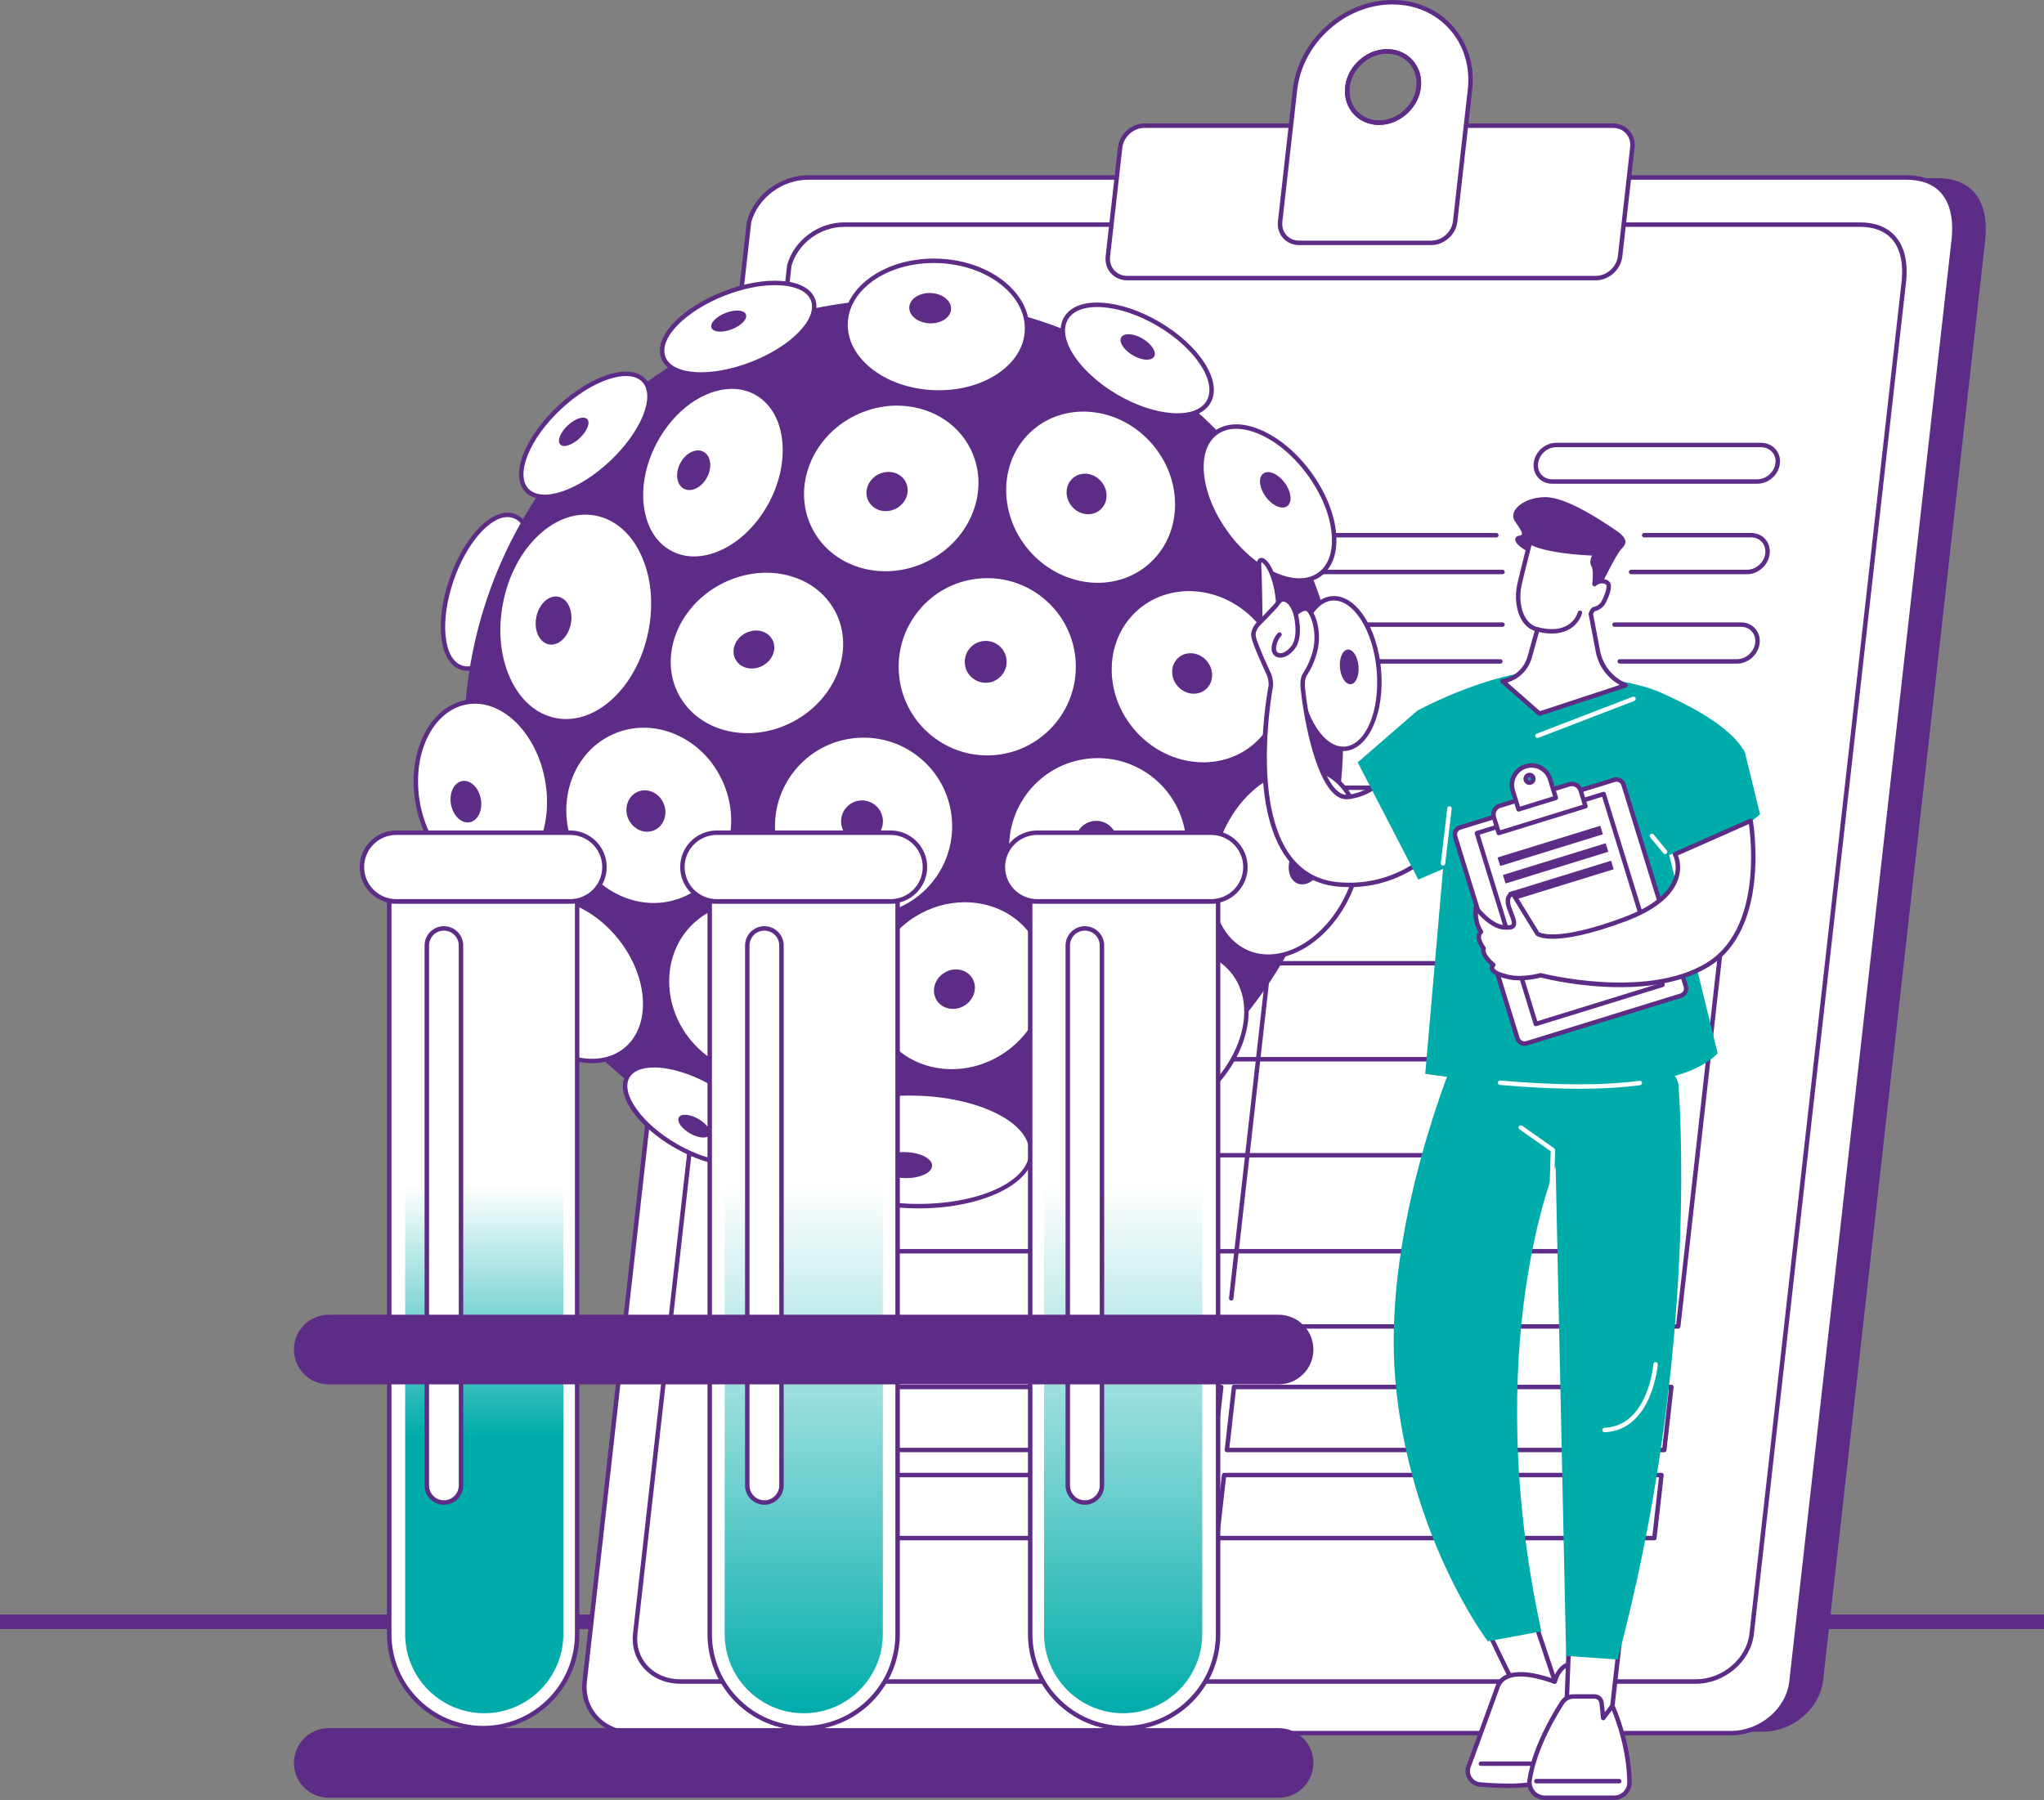 <svg width="562" height="495" viewBox="0 0 562 495" fill="none" xmlns="http://www.w3.org/2000/svg">
<rect x="0" y="0" width="562" height="495" fill="#808080" stroke="none"/>
<path d="M0 446L562 446" stroke="#5D2C87" stroke-width="4"/>
<g clip-path="url(#clip0_244_2)">
<path d="M182.924 476.228H484.651C492.952 476.228 500.391 469.886 501.273 462.063L545.872 65.692C546.85 55.075 542.112 48.991 532.742 48.991H231.02C223.56 48.991 216.628 54.112 214.65 61.085L169.495 462.063C168.613 469.886 174.629 476.228 182.93 476.228H182.924Z" fill="#5D2C87"/>
<path d="M174.186 476.613H475.95C484.25 476.613 491.695 470.261 492.578 462.421L537.24 65.484C538.219 54.851 533.475 48.809 524.105 48.809H222.335C214.874 48.809 207.938 53.946 205.959 60.93L160.751 462.427C159.869 470.261 165.88 476.613 174.186 476.613Z" fill="white"/>
<path d="M524.105 49.419C528.25 49.419 531.448 50.618 533.609 52.989C536.085 55.707 537.128 60.004 536.63 65.425L491.968 462.357C491.123 469.881 483.935 476.003 475.95 476.003H174.186C170.196 476.003 166.666 474.505 164.238 471.786C161.992 469.271 160.97 465.975 161.361 462.496L206.563 61.047C208.5 54.305 215.121 49.419 222.335 49.419H524.105ZM174.186 477.223H475.95C484.539 477.223 492.273 470.614 493.187 462.491L537.85 65.553C538.39 59.683 537.267 55.188 534.512 52.164C532.111 49.532 528.608 48.194 524.105 48.194H222.335C214.57 48.194 207.435 53.481 205.371 60.764C205.36 60.796 205.355 60.828 205.349 60.86L160.141 462.357C159.714 466.183 160.837 469.822 163.324 472.599C165.987 475.586 169.843 477.223 174.18 477.223H174.186Z" fill="#5D2C87"/>
<path d="M187.08 462.427H466.243C473.923 462.427 480.806 456.551 481.624 449.3L523.495 77.192C524.399 67.357 520.013 61.765 511.344 61.765H232.181C225.282 61.765 218.864 66.517 217.029 72.981L174.656 449.305C173.838 456.551 179.405 462.432 187.085 462.432L187.08 462.427Z" fill="white"/>
<path d="M511.344 62.38C515.168 62.38 518.115 63.488 520.104 65.666C522.388 68.17 523.351 72.135 522.885 77.133L481.015 449.236C480.234 456.176 473.607 461.817 466.243 461.817H187.08C183.406 461.817 180.149 460.436 177.908 457.932C175.838 455.614 174.897 452.575 175.26 449.375L217.629 73.104C219.415 66.891 225.522 62.385 232.176 62.385H511.344V62.38ZM187.08 463.042H466.243C474.212 463.042 481.384 456.909 482.234 449.375L524.105 77.262C524.607 71.82 523.565 67.646 521.008 64.842C518.778 62.396 515.526 61.154 511.344 61.154H232.181C224.977 61.154 218.356 66.056 216.441 72.815C216.431 72.847 216.425 72.879 216.42 72.911L174.046 449.23C173.645 452.784 174.694 456.166 176.999 458.745C179.475 461.517 183.053 463.037 187.08 463.037V463.042Z" fill="#5D2C87"/>
<path d="M287.936 122.694C288.348 122.694 288.652 122.801 288.845 123.01C289.144 123.337 289.16 123.893 289.123 124.305L282.951 179.177C282.866 179.932 282.106 180.569 281.293 180.569H240.118C239.727 180.569 239.385 180.43 239.155 180.173C238.952 179.943 238.856 179.638 238.893 179.316L245.14 123.866C245.354 123.197 246.044 122.7 246.771 122.7H287.946L287.936 122.694ZM240.113 181.789H281.288C282.716 181.789 284.01 180.676 284.165 179.311L290.337 124.428C290.449 123.23 290.075 122.55 289.749 122.186C289.326 121.721 288.695 121.474 287.936 121.474H246.76C245.466 121.474 244.279 122.357 243.936 123.572C243.926 123.604 243.92 123.636 243.915 123.668L237.663 179.172C237.588 179.846 237.791 180.488 238.23 180.981C238.69 181.494 239.374 181.789 240.107 181.789H240.113Z" fill="white"/>
<path d="M445.353 182.506H477.587C480.678 182.506 483.47 179.991 483.817 176.903C483.988 175.373 483.55 173.928 482.577 172.836C481.614 171.755 480.245 171.161 478.72 171.161H443.909C443.572 171.161 443.3 171.434 443.3 171.771C443.3 172.108 443.572 172.381 443.909 172.381H478.72C479.886 172.381 480.935 172.831 481.662 173.649C482.4 174.474 482.732 175.581 482.598 176.759C482.32 179.247 480.068 181.275 477.581 181.275H445.348C445.011 181.275 444.738 181.548 444.738 181.89C444.738 182.233 445.011 182.501 445.348 182.501L445.353 182.506Z" fill="#5D2C87"/>
<path d="M315.232 182.506H412.536C412.873 182.506 413.146 182.233 413.146 181.896C413.146 181.559 412.873 181.28 412.536 181.28H315.232C314.066 181.28 313.023 180.831 312.291 180.012C311.552 179.188 311.221 178.08 311.355 176.903C311.633 174.415 313.884 172.387 316.371 172.387H413.125C413.462 172.387 413.734 172.114 413.734 171.777C413.734 171.439 413.462 171.167 413.125 171.167H316.366C313.28 171.167 310.483 173.682 310.135 176.769C309.964 178.3 310.403 179.745 311.376 180.836C312.339 181.917 313.708 182.511 315.232 182.511V182.506Z" fill="#5D2C87"/>
<path d="M448.476 157.911H480.351C483.443 157.911 486.234 155.396 486.582 152.308C486.753 150.778 486.315 149.333 485.341 148.241C484.378 147.161 483.009 146.567 481.485 146.567H452.065C451.728 146.567 451.455 146.839 451.455 147.177C451.455 147.514 451.728 147.787 452.065 147.787H481.485C482.651 147.787 483.699 148.236 484.427 149.055C485.165 149.879 485.496 150.987 485.363 152.164C485.084 154.652 482.833 156.68 480.346 156.68H448.471C448.134 156.68 447.861 156.953 447.861 157.291C447.861 157.628 448.134 157.901 448.471 157.901L448.476 157.911Z" fill="#5D2C87"/>
<path d="M317.997 157.911H413.125C413.462 157.911 413.734 157.638 413.734 157.301C413.734 156.964 413.462 156.691 413.125 156.691H317.997C316.831 156.691 315.788 156.242 315.056 155.423C314.317 154.599 313.986 153.491 314.12 152.308C314.398 149.82 316.649 147.792 319.136 147.792H411.435C411.772 147.792 412.044 147.519 412.044 147.182C412.044 146.845 411.772 146.572 411.435 146.572H319.136C316.05 146.572 313.253 149.087 312.906 152.175C312.734 153.711 313.173 155.15 314.146 156.242C315.109 157.323 316.483 157.917 318.002 157.917L317.997 157.911Z" fill="#5D2C87"/>
<path d="M484.154 122.989C485.341 122.989 486.416 123.433 487.181 124.241C487.892 124.995 488.251 126.002 488.186 127.077C488.037 129.64 485.732 131.808 483.154 131.808H426.747C425.592 131.808 424.554 131.364 423.832 130.55C423.099 129.731 422.773 128.634 422.902 127.462C423.18 124.99 425.41 122.983 427.881 122.983H484.154V122.989ZM426.747 133.033H483.154C486.416 133.033 489.224 130.395 489.411 127.147C489.491 125.734 489.015 124.402 488.074 123.401C487.079 122.347 485.689 121.763 484.159 121.763H427.881C424.811 121.763 422.035 124.262 421.687 127.329C421.516 128.854 421.955 130.288 422.918 131.369C423.875 132.444 425.239 133.033 426.747 133.033V133.033Z" fill="#5D2C87"/>
<path d="M460.873 364.172H218.072L234.614 217.241H477.415L460.873 364.172V364.172ZM217.388 365.397H461.424C461.734 365.397 461.997 365.162 462.034 364.851L478.71 216.695C478.731 216.524 478.672 216.347 478.56 216.219C478.442 216.085 478.276 216.016 478.105 216.016H234.074C233.764 216.016 233.502 216.246 233.464 216.561L216.783 364.717C216.762 364.889 216.821 365.065 216.933 365.194C217.051 365.322 217.217 365.397 217.388 365.397V365.397Z" fill="#5D2C87"/>
<path d="M246.594 239.112H463.248C463.585 239.112 463.857 238.839 463.857 238.502C463.857 238.165 463.585 237.886 463.248 237.886H246.594C246.257 237.886 245.984 238.159 245.984 238.502C245.984 238.844 246.257 239.112 246.594 239.112Z" fill="white"/>
<path d="M243.626 265.51H460.274C460.611 265.51 460.884 265.237 460.884 264.9C460.884 264.563 460.611 264.29 460.274 264.29H243.62C243.283 264.29 243.005 264.563 243.005 264.9C243.005 265.237 243.283 265.51 243.62 265.51H243.626Z" fill="#5D2C87"/>
<path d="M240.652 291.908H457.306C457.643 291.908 457.916 291.635 457.916 291.292C457.916 290.95 457.643 290.682 457.306 290.682H240.652C240.316 290.682 240.043 290.955 240.043 291.292C240.043 291.629 240.316 291.908 240.652 291.908Z" fill="#5D2C87"/>
<path d="M237.679 318.306H454.333C454.67 318.306 454.942 318.033 454.942 317.696C454.942 317.358 454.67 317.08 454.333 317.08H237.679C237.342 317.08 237.069 317.353 237.069 317.696C237.069 318.038 237.342 318.306 237.679 318.306Z" fill="#5D2C87"/>
<path d="M234.711 344.704H451.359C451.696 344.704 451.969 344.431 451.969 344.094C451.969 343.756 451.696 343.484 451.359 343.484H234.705C234.368 343.484 234.095 343.756 234.095 344.094C234.095 344.431 234.368 344.704 234.705 344.704H234.711Z" fill="#5D2C87"/>
<path d="M338.529 357.659C338.834 357.659 339.102 357.429 339.134 357.113L354.13 223.893C354.167 223.556 353.927 223.251 353.59 223.213C353.258 223.176 352.953 223.417 352.916 223.754L337.92 356.974C337.882 357.311 338.123 357.616 338.46 357.654C338.487 357.654 338.508 357.654 338.529 357.654V357.659Z" fill="#5D2C87"/>
<path d="M396.439 357.659C396.744 357.659 397.011 357.429 397.049 357.113L412.045 223.893C412.082 223.556 411.842 223.251 411.505 223.213C411.168 223.176 410.868 223.417 410.826 223.754L395.829 356.974C395.792 357.311 396.033 357.616 396.37 357.654C396.391 357.654 396.418 357.654 396.439 357.654V357.659Z" fill="white"/>
<path d="M333.282 398.152H214.248L216.061 382.04H335.095L333.282 398.152V398.152ZM213.563 399.372H333.827C334.138 399.372 334.4 399.142 334.437 398.827L336.389 381.488C336.411 381.317 336.352 381.14 336.239 381.012C336.122 380.884 335.956 380.809 335.785 380.809H215.521C215.211 380.809 214.949 381.044 214.911 381.355L212.959 398.693C212.938 398.869 212.997 399.041 213.109 399.169C213.226 399.297 213.392 399.372 213.563 399.372Z" fill="#5D2C87"/>
<path d="M330.554 422.372H211.526L213.339 406.259H332.367L330.554 422.372ZM210.841 423.598H331.1C331.415 423.598 331.672 423.368 331.71 423.052L333.662 405.714C333.683 405.542 333.624 405.366 333.512 405.237C333.394 405.104 333.228 405.034 333.057 405.034H212.793C212.483 405.034 212.221 405.264 212.184 405.58L210.232 422.918C210.21 423.089 210.269 423.266 210.387 423.394C210.504 423.528 210.67 423.598 210.841 423.598Z" fill="#5D2C87"/>
<path d="M457.05 398.152H338.021L339.834 382.04H458.863L457.05 398.152ZM337.331 399.372H457.595C457.905 399.372 458.167 399.142 458.205 398.827L460.157 381.488C460.178 381.317 460.119 381.14 460.007 381.012C459.889 380.884 459.724 380.809 459.552 380.809H339.288C338.978 380.809 338.716 381.044 338.684 381.355L336.732 398.693C336.711 398.869 336.769 399.041 336.882 399.169C336.999 399.297 337.165 399.372 337.336 399.372H337.331Z" fill="#5D2C87"/>
<path d="M454.322 422.372H335.288L337.101 406.259H456.135L454.322 422.372ZM334.603 423.598H454.872C455.183 423.598 455.445 423.368 455.482 423.052L457.434 405.714C457.456 405.542 457.397 405.366 457.284 405.237C457.167 405.104 457.001 405.034 456.83 405.034H336.566C336.256 405.034 335.994 405.264 335.956 405.58L334.004 422.918C333.983 423.089 334.041 423.266 334.154 423.394C334.271 423.528 334.437 423.598 334.608 423.598H334.603Z" fill="#5D2C87"/>
<path d="M309.943 76.481H438.77C442.091 76.481 445.08 73.789 445.455 70.466L448.819 40.573C449.193 37.25 446.808 34.559 443.487 34.559H314.66C311.344 34.559 308.349 37.25 307.975 40.573L304.611 70.466C304.237 73.784 306.622 76.481 309.943 76.481Z" fill="white"/>
<path d="M443.486 35.174C444.909 35.174 446.182 35.72 447.07 36.715C447.968 37.721 448.375 39.064 448.209 40.504L444.845 70.396C444.508 73.414 441.78 75.865 438.769 75.865H309.943C308.52 75.865 307.253 75.32 306.36 74.324C305.461 73.318 305.055 71.975 305.22 70.535L308.584 40.643C308.927 37.625 311.649 35.174 314.66 35.174H443.486ZM309.943 77.091H438.769C442.385 77.091 445.658 74.147 446.064 70.535L449.428 40.643C449.631 38.856 449.118 37.17 447.984 35.902C446.861 34.644 445.262 33.949 443.492 33.949H314.665C311.05 33.949 307.782 36.892 307.37 40.504L304.006 70.396C303.803 72.184 304.317 73.869 305.45 75.138C306.574 76.395 308.173 77.091 309.948 77.091H309.943Z" fill="#5D2C87"/>
<path d="M389.845 25.21C391.374 18.799 386.593 13.405 380.095 14.213C375.667 14.764 371.746 18.291 370.703 22.657C369.174 29.068 373.955 34.462 380.453 33.654C384.881 33.103 388.802 29.577 389.845 25.205V25.21ZM404.172 24.739L400.102 60.903C399.739 64.151 396.808 66.79 393.556 66.79H357.199C353.948 66.79 351.616 64.157 351.98 60.903L356.05 24.739C357.552 11.414 369.511 0.61 382.828 0.61C396.145 0.61 405.675 11.414 404.172 24.739V24.739Z" fill="white"/>
<path d="M381.368 14.748C383.78 14.748 385.972 15.679 387.502 17.386C389.299 19.393 389.935 22.197 389.251 25.066C388.272 29.175 384.539 32.531 380.378 33.05C377.495 33.408 374.827 32.472 373.046 30.486C371.249 28.48 370.612 25.675 371.297 22.807C372.276 18.697 376.009 15.342 380.17 14.828C380.576 14.78 380.972 14.754 381.368 14.754V14.748ZM379.169 34.35C379.613 34.35 380.068 34.323 380.522 34.264C385.17 33.686 389.342 29.941 390.433 25.354C391.213 22.085 390.475 18.885 388.406 16.573C386.357 14.283 383.298 13.202 380.014 13.608C375.367 14.186 371.195 17.932 370.099 22.518C369.318 25.788 370.056 28.988 372.126 31.3C373.891 33.274 376.404 34.35 379.164 34.35H379.169ZM403.562 24.669L399.492 60.834C399.161 63.782 396.497 66.174 393.556 66.174H357.199C355.809 66.174 354.568 65.639 353.701 64.665C352.824 63.686 352.429 62.369 352.589 60.967L356.659 24.803C358.119 11.8 369.864 1.22 382.828 1.22C389.047 1.22 394.626 3.628 398.53 8.006C402.487 12.436 404.274 18.355 403.562 24.669V24.669ZM357.199 67.4H393.556C397.102 67.4 400.311 64.515 400.706 60.973L404.776 24.809C405.525 18.141 403.632 11.885 399.439 7.192C395.299 2.553 389.395 0 382.822 0C369.254 0 356.969 11.066 355.44 24.669L351.37 60.834C351.172 62.589 351.675 64.242 352.787 65.484C353.889 66.72 355.456 67.4 357.199 67.4V67.4Z" fill="#5D2C87"/>
<path d="M381.368 14.748C383.78 14.748 385.973 15.679 387.502 17.386C389.299 19.393 389.936 22.197 389.251 25.065C388.272 29.175 384.539 32.531 380.378 33.05C377.496 33.408 374.827 32.472 373.046 30.486C371.249 28.48 370.613 25.675 371.297 22.807C372.276 18.697 376.009 15.342 380.17 14.828C380.576 14.78 380.972 14.754 381.368 14.754V14.748ZM379.17 34.35C379.614 34.35 380.068 34.323 380.523 34.264C385.17 33.686 389.342 29.94 390.433 25.354C391.214 22.085 390.476 18.885 388.406 16.573C386.358 14.283 383.299 13.202 380.015 13.608C375.367 14.186 371.196 17.932 370.099 22.518C369.318 25.788 370.057 28.988 372.126 31.3C373.891 33.274 376.405 34.35 379.164 34.35H379.17Z" fill="#5D2C87"/>
<path d="M124.197 159.297C128.202 147.787 135.856 139.985 141.289 141.879C146.723 143.773 147.878 154.642 143.878 166.152C139.872 177.663 132.219 185.465 126.785 183.571C121.351 181.676 120.191 170.808 124.197 159.297Z" fill="white"/>
<path d="M139.54 142.2C140.075 142.2 140.593 142.286 141.091 142.457C146.198 144.233 147.188 154.775 143.3 165.949C139.412 177.122 132.09 184.764 126.982 182.993C121.875 181.211 120.885 170.674 124.774 159.501C128.282 149.413 134.587 142.2 139.54 142.2V142.2ZM128.512 184.47C134.053 184.47 140.722 177.09 144.455 166.356C148.637 154.342 147.332 143.34 141.497 141.301C135.657 139.273 127.806 147.086 123.624 159.094C119.447 171.108 120.746 182.11 126.587 184.149C127.207 184.363 127.854 184.47 128.517 184.47H128.512Z" fill="#5D2C87"/>
<path d="M368.602 190.378C375.677 256.771 327.624 316.336 261.264 323.416C194.91 330.496 135.379 282.415 128.304 216.016C121.228 149.622 169.287 90.057 235.641 82.977C301.996 75.897 361.526 123.984 368.602 190.378V190.378Z" fill="#5D2C87"/>
<path d="M296.274 180.719C297.734 194.439 287.807 206.747 274.095 208.213C260.382 209.674 248.081 199.737 246.621 186.022C245.161 172.301 255.087 159.993 268.8 158.532C282.513 157.071 294.813 167.003 296.274 180.724V180.719Z" fill="white"/>
<path d="M296.273 180.719L295.663 180.783C297.086 194.145 287.384 206.175 274.024 207.603C260.681 209.027 248.647 199.314 247.225 185.952C246.535 179.477 248.407 173.125 252.493 168.057C256.579 162.99 262.397 159.822 268.863 159.131C275.329 158.446 281.683 160.314 286.748 164.402C291.807 168.491 294.978 174.308 295.668 180.783L296.278 180.719H296.273ZM271.398 208.968C272.313 208.968 273.238 208.92 274.163 208.818C288.186 207.32 298.385 194.685 296.882 180.654C296.16 173.858 292.834 167.747 287.518 163.455C282.202 159.164 275.533 157.194 268.735 157.922C261.943 158.644 255.835 161.973 251.546 167.298C247.257 172.617 245.289 179.29 246.016 186.091C246.738 192.893 250.065 198.999 255.381 203.296C259.975 207.004 265.58 208.979 271.398 208.979V208.968Z" fill="#5D2C87"/>
<path d="M276.742 181.398C277.078 184.561 274.789 187.397 271.629 187.734C268.468 188.071 265.633 185.781 265.296 182.618C264.96 179.456 267.249 176.619 270.409 176.282C273.57 175.945 276.405 178.236 276.742 181.398V181.398Z" fill="#5D2C87"/>
<path d="M230.095 167.704C235.85 178.38 230.678 192.347 218.543 198.897C206.408 205.447 191.904 202.102 186.144 191.426C180.389 180.751 185.561 166.784 197.696 160.234C209.836 153.684 224.335 157.028 230.095 167.704Z" fill="white"/>
<path d="M229.56 167.993C235.143 178.353 230.073 191.978 218.254 198.356C206.434 204.735 192.273 201.498 186.684 191.138C181.1 180.777 186.17 167.153 197.99 160.774C209.809 154.396 223.971 157.633 229.555 167.999L229.56 167.993ZM205.557 202.851C209.964 202.851 214.548 201.749 218.837 199.437C231.25 192.738 236.545 178.369 230.64 167.415C224.736 156.461 209.825 152.999 197.412 159.699C184.999 166.398 179.704 180.767 185.609 191.721C189.475 198.897 197.198 202.857 205.557 202.857V202.851Z" fill="#5D2C87"/>
<path d="M212.355 175.886C213.681 178.348 212.488 181.564 209.691 183.073C206.894 184.582 203.552 183.812 202.225 181.355C200.899 178.894 202.092 175.678 204.889 174.169C207.686 172.659 211.028 173.43 212.355 175.892V175.886Z" fill="#5D2C87"/>
<path d="M262.264 224.588C263.724 238.309 253.792 250.617 240.085 252.083C226.372 253.544 214.072 243.607 212.612 229.892C211.151 216.171 221.078 203.863 234.79 202.397C248.503 200.936 260.804 210.873 262.264 224.588V224.588Z" fill="white"/>
<path d="M261.66 224.653C263.082 238.015 253.375 250.045 240.021 251.468C226.677 252.897 214.644 243.179 213.221 229.817C212.531 223.342 214.403 216.99 218.489 211.922C222.575 206.854 228.389 203.686 234.86 202.996C241.326 202.306 247.679 204.173 252.739 208.267C257.803 212.355 260.97 218.172 261.66 224.647V224.653ZM237.39 252.838C238.304 252.838 239.224 252.784 240.149 252.688C254.177 251.19 264.371 238.555 262.874 224.524C262.152 217.728 258.82 211.617 253.509 207.325C248.193 203.028 241.524 201.064 234.726 201.787C227.929 202.509 221.826 205.843 217.532 211.162C213.237 216.481 211.275 223.154 212.002 229.956C212.724 236.752 216.05 242.863 221.366 247.16C225.961 250.869 231.565 252.843 237.384 252.843L237.39 252.838Z" fill="#5D2C87"/>
<path d="M242.733 225.268C243.07 228.431 240.781 231.267 237.62 231.604C234.459 231.941 231.625 229.651 231.288 226.488C230.951 223.325 233.24 220.489 236.4 220.152C239.561 219.815 242.396 222.105 242.733 225.268Z" fill="#5D2C87"/>
<path d="M326.661 230.207C328.121 243.928 318.195 256.236 304.482 257.702C290.77 259.163 278.469 249.226 277.009 235.51C275.549 221.79 285.475 209.482 299.188 208.016C312.9 206.555 325.201 216.492 326.667 230.207H326.661Z" fill="white"/>
<path d="M301.851 208.486C314.136 208.486 324.725 217.787 326.051 230.277C326.741 236.752 324.87 243.104 320.784 248.172C316.698 253.239 310.879 256.407 304.413 257.098C303.541 257.189 302.669 257.237 301.814 257.237C289.534 257.237 278.945 247.936 277.613 235.446C276.191 222.084 285.897 210.054 299.252 208.626C300.124 208.535 300.995 208.486 301.851 208.486V208.486ZM301.814 258.457C302.712 258.457 303.627 258.409 304.546 258.312C311.344 257.59 317.446 254.256 321.741 248.937C326.03 243.618 327.998 236.945 327.271 230.143C325.773 216.112 313.146 205.912 299.123 207.405C285.095 208.904 274.902 221.538 276.399 235.569C277.795 248.685 288.919 258.451 301.819 258.451L301.814 258.457Z" fill="#5D2C87"/>
<path d="M307.124 230.887C307.461 234.05 305.172 236.886 302.011 237.223C298.851 237.56 296.016 235.27 295.679 232.107C295.342 228.944 297.631 226.108 300.792 225.771C303.953 225.434 306.787 227.724 307.124 230.887Z" fill="#5D2C87"/>
<path d="M346.353 171.166C355.311 181.655 354.755 196.847 345.107 205.094C335.459 213.345 320.377 211.526 311.419 201.037C302.461 190.549 303.017 175.356 312.665 167.11C322.313 158.864 337.395 160.678 346.353 171.166Z" fill="white"/>
<path d="M345.888 171.562C354.617 181.778 354.087 196.612 344.712 204.628C335.342 212.644 320.613 210.857 311.89 200.636C307.654 195.681 305.451 189.505 305.681 183.25C305.911 177.015 308.532 171.445 313.067 167.57C322.442 159.554 337.166 161.347 345.888 171.562ZM330.871 210.862C336.155 210.862 341.332 209.129 345.509 205.554C355.397 197.099 355.986 181.494 346.824 170.765C337.658 160.036 322.159 158.184 312.275 166.639C307.478 170.744 304.702 176.625 304.462 183.207C304.221 189.768 306.531 196.243 310.965 201.428C316.254 207.625 323.661 210.862 330.876 210.862H330.871Z" fill="#5D2C87"/>
<path d="M331.807 181.767C333.871 184.186 333.743 187.686 331.518 189.586C329.298 191.485 325.817 191.068 323.752 188.649C321.688 186.236 321.816 182.731 324.041 180.831C326.266 178.931 329.742 179.349 331.801 181.762L331.807 181.767Z" fill="#5D2C87"/>
<path d="M317.324 121.801C326.282 132.289 325.726 147.482 316.078 155.728C306.429 163.974 291.348 162.16 282.39 151.672C273.431 141.183 273.988 125.991 283.636 117.745C293.284 109.498 308.366 111.312 317.324 121.801Z" fill="white"/>
<path d="M316.859 122.197C321.094 127.152 323.298 133.327 323.068 139.583C322.843 145.817 320.217 151.388 315.687 155.262C306.312 163.279 291.589 161.486 282.86 151.27C274.137 141.055 274.662 126.221 284.037 118.205C293.412 110.188 308.136 111.981 316.859 122.197V122.197ZM301.841 161.497C307.12 161.497 312.302 159.763 316.479 156.193C321.276 152.094 324.052 146.208 324.292 139.626C324.533 133.065 322.223 126.59 317.789 121.399C308.622 110.67 293.129 108.818 283.24 117.274C273.351 125.729 272.763 141.333 281.924 152.062C287.214 158.259 294.621 161.491 301.836 161.491L301.841 161.497Z" fill="#5D2C87"/>
<path d="M302.782 132.402C304.847 134.821 304.718 138.32 302.493 140.22C300.269 142.12 296.792 141.702 294.728 139.283C292.663 136.865 292.792 133.365 295.017 131.465C297.236 129.566 300.718 129.983 302.782 132.402V132.402Z" fill="#5D2C87"/>
<path d="M234.882 113.704C247.252 107.598 261.826 111.885 267.436 123.272C273.046 134.66 267.575 148.835 255.205 154.941C242.835 161.047 228.261 156.761 222.651 145.373C217.041 133.986 222.512 119.81 234.882 113.704V113.704Z" fill="white"/>
<path d="M246.626 111.548C255.162 111.548 263.12 115.898 266.89 123.545C269.527 128.897 269.741 135.051 267.495 140.867C265.238 146.706 260.777 151.511 254.937 154.39C242.893 160.335 228.656 156.167 223.201 145.1C217.746 134.034 223.105 120.195 235.154 114.25C238.877 112.415 242.813 111.542 246.632 111.542L246.626 111.548ZM243.465 158.323C247.466 158.323 251.579 157.414 255.477 155.487C261.596 152.469 266.27 147.428 268.634 141.306C271.008 135.163 270.773 128.661 267.987 122.999C262.232 111.328 247.263 106.913 234.609 113.153C221.955 119.398 216.35 133.97 222.1 145.641C226.079 153.716 234.48 158.318 243.465 158.318V158.323Z" fill="#5D2C87"/>
<path d="M241.561 130.422C244.412 129.014 247.771 130.004 249.065 132.626C250.359 135.249 249.097 138.518 246.246 139.926C243.396 141.333 240.037 140.343 238.743 137.721C237.449 135.099 238.711 131.829 241.561 130.422V130.422Z" fill="#5D2C87"/>
<path d="M224.672 256.91C233.63 267.399 233.074 282.591 223.426 290.838C213.778 299.089 198.696 297.27 189.738 286.781C180.78 276.293 181.336 261.106 190.984 252.854C200.632 244.608 215.714 246.422 224.672 256.91Z" fill="white"/>
<path d="M205.227 248.305C212.099 248.305 219.159 251.393 224.207 257.306C228.443 262.267 230.646 268.437 230.416 274.693C230.186 280.927 227.566 286.498 223.031 290.372C213.655 298.388 198.932 296.601 190.204 286.38C181.481 276.164 182.005 261.33 191.38 253.314C195.327 249.937 200.226 248.3 205.227 248.3V248.305ZM209.19 296.611C214.468 296.611 219.651 294.878 223.827 291.303C228.625 287.204 231.4 281.317 231.641 274.735C231.882 268.175 229.571 261.7 225.138 256.509C215.976 245.78 200.477 243.928 190.589 252.383C180.7 260.838 180.112 276.448 189.273 287.172C194.568 293.369 201.97 296.606 209.184 296.606L209.19 296.611Z" fill="#5D2C87"/>
<path d="M210.131 267.511C212.195 269.93 212.067 273.43 209.842 275.329C207.622 277.229 204.141 276.812 202.076 274.393C200.012 271.979 200.14 268.474 202.365 266.575C204.59 264.675 208.066 265.092 210.131 267.506V267.511Z" fill="#5D2C87"/>
<path d="M199.622 215.497C204.857 228.259 199.59 242.515 187.85 247.337C176.111 252.158 162.35 245.721 157.114 232.958C151.873 220.195 157.147 205.939 168.886 201.118C180.625 196.296 194.386 202.734 199.622 215.497Z" fill="white"/>
<path d="M177.015 200.122C180.181 200.122 183.379 200.839 186.433 202.268C192.096 204.917 196.584 209.701 199.054 215.732C201.531 221.763 201.696 228.318 199.525 234.189C197.364 240.038 193.134 244.511 187.615 246.775C176.207 251.463 162.778 245.159 157.676 232.728C152.579 220.297 157.708 206.373 169.115 201.685C171.65 200.641 174.325 200.122 177.015 200.122ZM179.753 249.547C182.555 249.547 185.369 249.017 188.08 247.909C193.915 245.512 198.386 240.787 200.67 234.612C202.948 228.452 202.771 221.581 200.183 215.267C197.594 208.952 192.888 203.943 186.946 201.161C180.983 198.373 174.485 198.153 168.65 200.556C156.617 205.5 151.188 220.142 156.547 233.199C160.697 243.313 170.126 249.552 179.753 249.552V249.547Z" fill="#5D2C87"/>
<path d="M182.496 221.024C183.7 223.968 182.485 227.253 179.785 228.361C177.084 229.474 173.912 227.986 172.704 225.049C171.5 222.105 172.714 218.82 175.415 217.712C178.116 216.599 181.288 218.087 182.496 221.024Z" fill="#5D2C87"/>
<path d="M251.386 251.521C263.114 244.26 278.03 247.128 284.71 257.922C291.39 268.715 287.293 283.356 275.565 290.618C263.836 297.88 248.92 295.011 242.24 284.218C235.56 273.424 239.657 258.783 251.38 251.521H251.386Z" fill="white"/>
<path d="M265.243 248.118C266.778 248.118 268.313 248.263 269.826 248.552C275.95 249.729 281.052 253.17 284.191 258.248C287.331 263.321 288.133 269.427 286.454 275.436C284.769 281.462 280.79 286.669 275.249 290.104C269.709 293.535 263.275 294.771 257.135 293.593C251.011 292.416 245.909 288.975 242.77 283.897C239.631 278.824 238.828 272.718 240.508 266.714C242.192 260.688 246.171 255.476 251.712 252.046C255.884 249.461 260.569 248.123 265.248 248.123L265.243 248.118ZM261.708 295.247C266.612 295.247 271.516 293.845 275.886 291.137C281.689 287.541 285.855 282.083 287.625 275.758C289.401 269.416 288.545 262.968 285.229 257.595C281.908 252.228 276.522 248.584 270.056 247.342C263.612 246.101 256.862 247.401 251.065 250.992C245.262 254.582 241.091 260.046 239.326 266.371C237.55 272.713 238.406 279.161 241.727 284.534C245.048 289.901 250.434 293.54 256.9 294.787C258.494 295.092 260.103 295.242 261.713 295.242L261.708 295.247Z" fill="#5D2C87"/>
<path d="M259.638 267.522C262.339 265.847 265.777 266.51 267.318 268.993C268.858 271.482 267.911 274.853 265.211 276.528C262.51 278.198 259.071 277.539 257.531 275.051C255.99 272.563 256.937 269.191 259.638 267.516V267.522Z" fill="#5D2C87"/>
<path d="M258.2 71.75C271.977 72.333 282.801 80.906 282.379 90.886C281.956 100.872 270.442 108.487 256.665 107.903C242.888 107.32 232.063 98.747 232.486 88.767C232.908 78.782 244.423 71.167 258.2 71.75Z" fill="white"/>
<path d="M258.179 72.36C264.714 72.638 270.774 74.736 275.239 78.273C279.646 81.762 281.967 86.231 281.769 90.86C281.571 95.489 278.881 99.743 274.196 102.847C269.447 105.993 263.238 107.566 256.697 107.288C250.162 107.01 244.102 104.912 239.637 101.375C235.23 97.886 232.909 93.418 233.106 88.789C233.513 79.156 244.755 71.788 258.184 72.36H258.179ZM258.163 108.546C264.393 108.546 270.276 106.908 274.87 103.869C279.892 100.545 282.78 95.943 282.994 90.913C283.208 85.883 280.721 81.056 275.999 77.316C271.33 73.623 265.019 71.429 258.232 71.14C244.14 70.546 232.32 78.439 231.882 88.74C231.668 93.771 234.155 98.598 238.877 102.338C243.541 106.031 249.857 108.225 256.644 108.514C257.152 108.535 257.66 108.546 258.168 108.546H258.163Z" fill="#5D2C87"/>
<path d="M255.932 80.585C259.104 80.719 261.601 82.694 261.505 84.995C261.409 87.296 258.751 89.051 255.579 88.917C252.403 88.783 249.91 86.809 250.007 84.508C250.103 82.207 252.756 80.451 255.932 80.585Z" fill="#5D2C87"/>
<path d="M180.052 121.512C186.507 109.316 198.894 103.221 207.718 107.898C216.543 112.575 218.468 126.248 212.013 138.443C205.557 150.639 193.171 156.734 184.352 152.057C175.527 147.38 173.602 133.707 180.052 121.512Z" fill="white"/>
<path d="M201.226 106.94C203.403 106.94 205.504 107.422 207.43 108.444C215.944 112.955 217.752 126.285 211.473 138.16C205.189 150.034 193.15 156.028 184.636 151.517C180.545 149.349 177.865 145.09 177.079 139.519C176.282 133.873 177.534 127.586 180.593 121.801C185.46 112.607 193.771 106.94 201.226 106.94V106.94ZM190.808 154.235C198.723 154.235 207.473 148.338 212.553 138.732C219.153 126.258 217.11 112.185 208.002 107.358C198.9 102.531 186.112 108.754 179.512 121.228C176.336 127.238 175.036 133.798 175.865 139.69C176.705 145.657 179.619 150.243 184.064 152.597C186.155 153.705 188.444 154.235 190.808 154.235Z" fill="#5D2C87"/>
<path d="M187.047 127.366C188.534 124.557 191.39 123.149 193.422 124.23C195.455 125.306 195.898 128.458 194.412 131.267C192.925 134.077 190.069 135.484 188.037 134.403C186.004 133.327 185.561 130.176 187.047 127.366Z" fill="#5D2C87"/>
<path d="M137.743 165.521C140.882 149.831 152.637 138.952 163.991 141.226C175.346 143.5 182.009 158.066 178.87 173.756C175.731 189.446 163.981 200.326 152.621 198.051C141.262 195.777 134.603 181.211 137.737 165.521H137.743Z" fill="white"/>
<path d="M160.943 141.536C161.922 141.536 162.901 141.633 163.869 141.825C169.163 142.885 173.586 146.754 176.308 152.715C179.068 158.741 179.763 166.174 178.266 173.639C176.774 181.104 173.271 187.691 168.409 192.192C163.601 196.644 158.028 198.512 152.739 197.452C147.444 196.393 143.027 192.524 140.299 186.562C137.54 180.531 136.85 173.104 138.342 165.639C139.834 158.174 143.337 151.586 148.198 147.086C152.124 143.447 156.558 141.536 160.938 141.536H160.943ZM155.68 198.972C160.365 198.972 165.088 196.944 169.243 193.096C174.297 188.424 177.929 181.596 179.469 173.885C181.015 166.168 180.287 158.473 177.421 152.212C174.527 145.887 169.8 141.772 164.109 140.632C158.419 139.492 152.472 141.467 147.369 146.192C142.321 150.869 138.684 157.692 137.144 165.409C135.598 173.125 136.326 180.82 139.192 187.081C142.085 193.412 146.813 197.522 152.504 198.661C153.557 198.87 154.616 198.977 155.68 198.977V198.972Z" fill="#5D2C87"/>
<path d="M147.461 169.706C148.183 166.088 150.889 163.584 153.51 164.108C156.125 164.633 157.66 167.988 156.938 171.605C156.216 175.223 153.504 177.727 150.889 177.203C148.274 176.678 146.739 173.323 147.461 169.706Z" fill="#5D2C87"/>
<path d="M371.404 244.447C365.778 258.227 353.135 266.088 343.161 262.015C333.186 257.938 329.662 243.462 335.288 229.688C340.914 215.909 353.557 208.048 363.532 212.12C373.506 216.198 377.03 230.673 371.404 244.447V244.447Z" fill="white"/>
<path d="M370.837 244.217C365.35 257.659 353.038 265.392 343.39 261.448C333.747 257.504 330.367 243.361 335.855 229.918C338.523 223.374 342.877 217.974 348.102 214.726C353.263 211.515 358.664 210.793 363.301 212.682C367.938 214.576 371.286 218.879 372.725 224.786C374.179 230.769 373.511 237.667 370.837 244.212V244.217ZM348.674 263.696C357.648 263.696 367.254 256.22 371.965 244.677C374.736 237.897 375.426 230.726 373.907 224.497C372.372 218.194 368.767 213.597 363.761 211.547C358.755 209.498 352.963 210.258 347.455 213.682C342.01 217.07 337.491 222.667 334.721 229.453C328.977 243.521 332.656 258.382 342.925 262.577C344.77 263.332 346.706 263.69 348.674 263.69V263.696Z" fill="#5D2C87"/>
<path d="M363.269 238.914C361.975 242.087 359.06 243.901 356.761 242.965C354.461 242.028 353.648 238.689 354.948 235.516C356.247 232.342 359.157 230.528 361.456 231.465C363.756 232.401 364.569 235.741 363.269 238.914Z" fill="#5D2C87"/>
<path d="M327.661 303.788C313.943 313.693 297.006 313.661 289.839 303.718C282.672 293.775 287.983 277.689 301.707 267.784C315.425 257.879 332.357 257.916 339.523 267.854C346.695 277.796 341.379 293.882 327.661 303.782V303.788Z" fill="white"/>
<path d="M323.025 260.999C329.694 260.999 335.561 263.401 339.032 268.217C345.99 277.871 340.727 293.604 327.303 303.295C313.879 312.986 297.3 313.018 290.342 303.365C283.384 293.711 288.647 277.978 302.065 268.292C308.799 263.433 316.318 261.004 323.025 261.004V260.999ZM306.36 311.788C313.323 311.788 321.089 309.289 328.02 304.285C341.989 294.203 347.375 277.7 340.021 267.5C332.667 257.301 315.318 257.21 301.349 267.297C287.379 277.379 281.994 293.882 289.347 304.082C293.048 309.219 299.29 311.793 306.354 311.793L306.36 311.788Z" fill="#5D2C87"/>
<path d="M323.142 293.551C319.981 295.83 316.077 295.825 314.425 293.535C312.772 291.244 313.997 287.536 317.163 285.256C320.324 282.971 324.228 282.982 325.88 285.272C327.533 287.563 326.308 291.271 323.142 293.551Z" fill="#5D2C87"/>
<path d="M359.927 130.138C367.821 140.878 369.142 153.32 362.879 157.927C356.616 162.535 345.139 157.564 337.245 146.823C329.357 136.083 328.03 123.642 334.293 119.034C340.556 114.427 352.033 119.398 359.921 130.138H359.927Z" fill="white"/>
<path d="M339.92 117.921C341.85 117.921 343.995 118.413 346.257 119.393C351.001 121.448 355.681 125.391 359.435 130.502C363.189 135.612 365.559 141.253 366.104 146.395C366.639 151.42 365.366 155.337 362.521 157.43C359.676 159.522 355.558 159.57 350.921 157.563C346.177 155.509 341.497 151.565 337.743 146.454C333.988 141.344 331.619 135.698 331.074 130.561C330.539 125.536 331.812 121.619 334.657 119.521C336.112 118.451 337.903 117.916 339.92 117.916V117.921ZM357.264 160.266C359.542 160.266 361.574 159.65 363.248 158.42C366.457 156.054 367.906 151.741 367.329 146.267C366.762 140.91 364.307 135.056 360.43 129.774C356.547 124.492 351.691 120.409 346.755 118.269C341.706 116.08 337.155 116.177 333.946 118.542C330.737 120.907 329.287 125.22 329.87 130.695C330.437 136.051 332.892 141.906 336.77 147.187C340.652 152.469 345.508 156.552 350.445 158.693C352.867 159.741 355.178 160.266 357.274 160.266H357.264Z" fill="#5D2C87"/>
<path d="M353.247 132.776C355.066 135.254 355.37 138.117 353.926 139.182C352.482 140.241 349.84 139.096 348.022 136.624C346.204 134.146 345.899 131.283 347.343 130.218C348.787 129.159 351.429 130.304 353.247 132.776V132.776Z" fill="#5D2C87"/>
<path d="M318.527 89.083C329.346 95.44 335.496 105.051 332.271 110.547C329.046 116.043 317.66 115.347 306.841 108.99C296.021 102.632 289.866 93.022 293.096 87.526C296.326 82.03 307.713 82.726 318.527 89.083Z" fill="white"/>
<path d="M301.658 84.433C302.07 84.433 302.493 84.444 302.926 84.47C307.638 84.759 313.066 86.584 318.216 89.613C323.367 92.642 327.602 96.495 330.153 100.471C332.619 104.324 333.186 107.791 331.747 110.242C330.308 112.693 327.003 113.892 322.441 113.608C317.735 113.319 312.301 111.494 307.151 108.471C296.642 102.295 290.572 93.043 293.625 87.841C294.925 85.626 297.754 84.433 301.664 84.433H301.658ZM323.703 114.871C328.068 114.871 331.271 113.469 332.801 110.863C334.48 107.995 333.908 104.067 331.18 99.812C328.533 95.676 324.147 91.684 318.837 88.559C313.526 85.433 307.9 83.55 303.001 83.25C297.963 82.934 294.251 84.353 292.567 87.221C289.176 93 295.438 103.007 306.531 109.525C311.847 112.645 317.468 114.534 322.366 114.833C322.821 114.86 323.265 114.876 323.703 114.876V114.871Z" fill="#5D2C87"/>
<path d="M314.158 93.123C316.65 94.59 318.067 96.805 317.324 98.068C316.58 99.336 313.954 99.175 311.462 97.709C308.965 96.243 307.553 94.028 308.296 92.765C309.039 91.496 311.665 91.657 314.158 93.123Z" fill="#5D2C87"/>
<path d="M251.044 331.673C268.826 332.091 283.406 325.492 283.603 316.941C283.801 308.384 269.548 301.112 251.766 300.7C233.983 300.288 219.404 306.881 219.206 315.432C219.008 323.989 233.261 331.261 251.044 331.673Z" fill="white"/>
<path d="M251.055 331.063L251.039 331.678L251.055 331.063C233.636 330.656 219.624 323.652 219.816 315.448C220.009 307.244 234.347 300.903 251.755 301.31C269.169 301.717 283.186 308.721 282.994 316.925C282.801 325.129 268.474 331.464 251.055 331.058V331.063ZM252.611 332.31C269.982 332.31 284.015 325.578 284.219 316.957C284.422 308.079 269.875 300.513 251.782 300.09C233.7 299.694 218.8 306.543 218.591 315.421C218.388 324.299 232.935 331.866 251.028 332.289C251.557 332.305 252.087 332.31 252.611 332.31V332.31Z" fill="#5D2C87"/>
<path d="M248.781 323.978C252.878 324.074 256.242 322.554 256.285 320.585C256.333 318.616 253.044 316.936 248.947 316.839C244.85 316.743 241.486 318.263 241.443 320.232C241.395 322.201 244.684 323.882 248.781 323.978Z" fill="#5D2C87"/>
<path d="M379.121 184.266C380.116 195.691 375.971 205.383 369.853 205.912C363.74 206.448 357.975 197.623 356.974 186.204C355.974 174.784 360.125 165.093 366.243 164.558C372.356 164.023 378.126 172.847 379.121 184.266Z" fill="white"/>
<path d="M378.517 184.32C379.485 195.386 375.575 204.799 369.805 205.302C367.083 205.538 364.312 203.729 362.013 200.203C359.633 196.564 358.066 191.571 357.59 186.145C357.114 180.724 357.793 175.533 359.51 171.536C361.168 167.667 363.58 165.403 366.302 165.162C369.024 164.927 371.789 166.736 374.094 170.262C376.474 173.901 378.041 178.894 378.517 184.32V184.32ZM369.324 206.549C369.521 206.549 369.714 206.539 369.912 206.522C376.351 205.961 380.763 195.948 379.736 184.213C379.244 178.589 377.608 173.398 375.121 169.593C372.559 165.671 369.382 163.659 366.195 163.948C363.002 164.226 360.226 166.752 358.381 171.059C356.59 175.239 355.878 180.638 356.37 186.263C356.857 191.881 358.499 197.077 360.986 200.882C363.392 204.559 366.329 206.555 369.324 206.555V206.549Z" fill="#5D2C87"/>
<path d="M373.527 183.175C373.757 185.808 372.8 188.039 371.393 188.162C369.982 188.285 368.655 186.252 368.425 183.619C368.195 180.986 369.153 178.755 370.559 178.632C371.971 178.508 373.297 180.542 373.527 183.175Z" fill="#5D2C87"/>
<path d="M142.22 280.44C133.657 269.62 133.063 255.824 140.893 249.622C148.723 243.42 162.008 247.16 170.57 257.975C179.132 268.79 179.726 282.591 171.896 288.793C164.067 295.001 150.782 291.255 142.22 280.44Z" fill="white"/>
<path d="M149.98 247.235C156.729 247.235 164.457 251.238 170.094 258.355C178.432 268.892 179.068 282.329 171.517 288.312C163.965 294.294 151.038 290.591 142.701 280.055C134.363 269.518 133.726 256.081 141.278 250.098C143.728 248.155 146.744 247.235 149.985 247.235H149.98ZM162.836 292.384C166.345 292.384 169.613 291.378 172.281 289.269C180.362 282.869 179.812 268.656 171.057 257.59C162.302 246.529 148.605 242.729 140.519 249.135C132.438 255.535 132.988 269.748 141.743 280.814C147.616 288.237 155.707 292.384 162.836 292.384Z" fill="#5D2C87"/>
<path d="M150.386 276.378C148.418 273.884 148.279 270.706 150.081 269.277C151.883 267.848 154.948 268.71 156.916 271.198C158.889 273.692 159.028 276.871 157.221 278.299C155.418 279.728 152.354 278.867 150.381 276.373L150.386 276.378Z" fill="#5D2C87"/>
<path d="M114.88 220.939C112.42 207.363 118.388 194.91 128.213 193.128C138.037 191.341 148.001 200.904 150.461 214.48C152.921 228.056 146.953 240.508 137.128 242.29C127.303 244.078 117.34 234.515 114.874 220.939H114.88Z" fill="white"/>
<path d="M130.593 193.524C139.3 193.524 147.659 202.418 149.862 214.587C151.028 221.03 150.317 227.403 147.857 232.54C145.423 237.613 141.578 240.862 137.027 241.686C132.475 242.515 127.731 240.824 123.672 236.934C119.565 232.99 116.655 227.269 115.484 220.826C113.088 207.603 118.848 195.451 128.325 193.727C129.085 193.594 129.839 193.524 130.593 193.524ZM134.732 243.12C135.572 243.12 136.406 243.045 137.24 242.895C142.193 241.996 146.348 238.507 148.958 233.076C151.531 227.708 152.279 221.067 151.065 214.373C148.546 200.486 138.257 190.683 128.106 192.529C117.96 194.37 111.762 207.17 114.281 221.051C115.495 227.746 118.527 233.702 122.822 237.822C126.437 241.295 130.587 243.125 134.732 243.125V243.12Z" fill="#5D2C87"/>
<path d="M123.998 221.206C123.431 218.076 124.806 215.208 127.074 214.796C129.341 214.384 131.636 216.588 132.202 219.713C132.769 222.844 131.395 225.712 129.127 226.124C126.86 226.536 124.565 224.332 123.998 221.206Z" fill="#5D2C87"/>
<path d="M153.809 112.094C162.703 103.762 173.099 100.412 177.036 104.612C180.967 108.813 176.95 118.975 168.056 127.307C159.162 135.639 148.765 138.989 144.834 134.788C140.903 130.588 144.92 120.426 153.814 112.094H153.809Z" fill="white"/>
<path d="M172.126 103.408C174.046 103.408 175.576 103.954 176.592 105.035C180.287 108.984 176.271 118.777 167.639 126.868C159.007 134.954 148.979 138.326 145.278 134.376C143.545 132.525 143.476 129.277 145.08 125.22C146.744 121.014 149.99 116.514 154.231 112.543C158.467 108.572 163.173 105.624 167.473 104.238C169.195 103.681 170.762 103.408 172.126 103.408V103.408ZM149.787 137.239C154.921 137.239 162.013 133.814 168.473 127.762C177.752 119.066 181.71 108.717 177.48 104.2C175.404 101.985 171.72 101.584 167.093 103.077C162.622 104.516 157.761 107.561 153.391 111.655C149.027 115.743 145.669 120.404 143.941 124.771C142.155 129.293 142.31 133.001 144.385 135.216C145.669 136.586 147.541 137.245 149.787 137.245V137.239Z" fill="#5D2C87"/>
<path d="M156.109 116.995C158.157 115.074 160.553 114.304 161.457 115.272C162.366 116.241 161.436 118.585 159.387 120.5C157.339 122.421 154.943 123.192 154.034 122.223C153.13 121.255 154.055 118.911 156.103 116.995H156.109Z" fill="#5D2C87"/>
<path d="M199.193 80.665C210.553 76.256 221.447 77.032 223.527 82.399C225.608 87.767 218.088 95.692 206.734 100.107C195.38 104.516 184.48 103.74 182.4 98.373C180.319 93.005 187.839 85.08 199.193 80.665Z" fill="white"/>
<path d="M213.071 78.418C213.66 78.418 214.232 78.439 214.794 78.477C219.142 78.787 222.04 80.259 222.955 82.619C224.912 87.665 217.537 95.248 206.509 99.529C195.487 103.81 184.924 103.189 182.967 98.148C181.015 93.107 188.39 85.519 199.418 81.238C204.156 79.397 208.932 78.418 213.077 78.418H213.071ZM192.802 103.606C196.947 103.606 201.872 102.649 206.948 100.679C218.799 96.077 226.329 87.954 224.094 82.18C222.998 79.349 219.725 77.605 214.879 77.257C210.194 76.925 204.546 77.931 198.968 80.098C187.117 84.7 179.587 92.823 181.822 98.598C183.106 101.899 187.261 103.606 192.802 103.606V103.606Z" fill="#5D2C87"/>
<path d="M199.493 86.065C202.113 85.048 204.622 85.225 205.103 86.466C205.579 87.702 203.846 89.527 201.231 90.544C198.616 91.561 196.102 91.384 195.626 90.142C195.145 88.906 196.877 87.082 199.493 86.065Z" fill="#5D2C87"/>
<path d="M185.898 315.17C175.784 309.38 169.8 300.812 172.533 296.034C175.266 291.255 185.679 292.074 195.792 297.864C205.905 303.654 211.89 312.221 209.157 317C206.424 321.779 196.011 320.96 185.898 315.17Z" fill="white"/>
<path d="M179.827 293.561C184.197 293.561 189.946 295.22 195.487 298.393C205.129 303.911 211.141 312.291 208.627 316.695C207.429 318.787 204.488 319.766 200.343 319.44C196.038 319.103 191.016 317.396 186.202 314.645C176.565 309.128 170.548 300.748 173.062 296.344C174.132 294.471 176.602 293.567 179.827 293.567V293.561ZM201.84 320.719C205.659 320.719 208.419 319.531 209.691 317.3C212.633 312.152 206.664 303.375 196.096 297.329C185.529 291.282 174.945 290.575 172.003 295.728C169.062 300.876 175.03 309.653 185.598 315.7C190.566 318.541 195.77 320.302 200.252 320.655C200.803 320.698 201.332 320.719 201.84 320.719Z" fill="#5D2C87"/>
<path d="M189.728 311.697C187.396 310.364 186.016 308.39 186.647 307.287C187.278 306.185 189.674 306.372 192.006 307.705C194.338 309.037 195.717 311.012 195.086 312.114C194.455 313.216 192.054 313.029 189.728 311.697Z" fill="#5D2C87"/>
<path d="M107.023 247.877V449.391C107.023 463.663 118.586 475.238 132.855 475.238C147.124 475.238 158.687 463.668 158.687 449.391V247.877H107.023V247.877Z" fill="white"/>
<path d="M158.071 248.493V449.396C158.071 463.31 146.76 474.628 132.855 474.628C118.949 474.628 107.633 463.31 107.633 449.396V248.493H158.071V248.493ZM132.855 475.853C147.434 475.853 159.296 463.984 159.296 449.396V247.877C159.296 247.54 159.023 247.267 158.686 247.267H107.023C106.686 247.267 106.408 247.54 106.408 247.877V449.391C106.408 463.979 118.27 475.848 132.855 475.848V475.853Z" fill="#5D2C87"/>
<path d="M156.766 229.003H108.943C103.728 229.003 99.509 233.231 99.509 238.443C99.509 243.655 103.734 247.883 108.943 247.883H156.766C161.975 247.883 166.2 243.655 166.2 238.443C166.2 233.231 161.975 229.003 156.766 229.003Z" fill="white"/>
<path d="M156.767 229.613C161.628 229.613 165.586 233.573 165.586 238.438C165.586 243.302 161.628 247.262 156.767 247.262H108.943C104.077 247.262 100.124 243.302 100.124 238.438C100.124 233.573 104.082 229.613 108.943 229.613H156.767ZM108.943 248.487H156.767C162.307 248.487 166.811 243.981 166.811 238.438C166.811 232.894 162.302 228.388 156.767 228.388H108.943C103.403 228.388 98.9 232.899 98.9 238.438C98.9 243.976 103.408 248.487 108.943 248.487V248.487Z" fill="#5D2C87"/>
<path d="M195.14 247.877V449.391C195.14 463.663 206.702 475.238 220.971 475.238C235.24 475.238 246.803 463.668 246.803 449.391V247.877H195.14V247.877Z" fill="white"/>
<path d="M246.187 248.493V449.396C246.187 463.31 234.876 474.628 220.971 474.628C207.066 474.628 195.749 463.31 195.749 449.396V248.493H246.187V248.493ZM220.971 475.853C235.55 475.853 247.412 463.984 247.412 449.396V247.877C247.412 247.54 247.139 247.267 246.802 247.267H195.139C194.802 247.267 194.524 247.54 194.524 247.877V449.391C194.524 463.979 206.386 475.848 220.971 475.848V475.853Z" fill="#5D2C87"/>
<path d="M244.882 229.003H197.059C191.845 229.003 187.625 233.231 187.625 238.443C187.625 243.655 191.85 247.883 197.059 247.883H244.882C250.091 247.883 254.316 243.655 254.316 238.443C254.316 233.231 250.091 229.003 244.882 229.003Z" fill="white"/>
<path d="M244.883 229.613C249.744 229.613 253.702 233.573 253.702 238.438C253.702 243.302 249.744 247.262 244.883 247.262H197.06C192.193 247.262 188.241 243.302 188.241 238.438C188.241 233.573 192.198 229.613 197.06 229.613H244.883ZM197.06 248.487H244.883C250.424 248.487 254.927 243.981 254.927 238.438C254.927 232.894 250.418 228.388 244.883 228.388H197.06C191.519 228.388 187.016 232.899 187.016 238.438C187.016 243.976 191.524 248.487 197.06 248.487V248.487Z" fill="#5D2C87"/>
<path d="M283.256 247.877V449.391C283.256 463.663 294.818 475.238 309.087 475.238C323.356 475.238 334.919 463.668 334.919 449.391V247.877H283.256Z" fill="white"/>
<path d="M334.304 248.493V449.396C334.304 463.31 322.992 474.628 309.087 474.628C295.182 474.628 283.865 463.31 283.865 449.396V248.493H334.304ZM309.087 475.853C323.666 475.853 335.528 463.984 335.528 449.396V247.877C335.528 247.54 335.256 247.267 334.919 247.267H283.255C282.918 247.267 282.64 247.54 282.64 247.877V449.391C282.64 463.979 294.503 475.848 309.087 475.848V475.853Z" fill="#5D2C87"/>
<path d="M133.14 471.149C145.131 471.149 154.886 461.389 154.886 449.391V326.825C154.886 326.488 154.608 326.215 154.271 326.215H112.004C111.667 326.215 111.395 326.488 111.395 326.825V449.391C111.395 461.389 121.15 471.149 133.14 471.149Z" fill="url(#paint0_linear_244_2)"/>
<path d="M220.994 471.149C232.984 471.149 242.739 461.389 242.739 449.391V326.825C242.739 326.488 242.461 326.215 242.124 326.215H199.858C199.521 326.215 199.248 326.488 199.248 326.825V449.391C199.248 461.389 209.003 471.149 220.994 471.149Z" fill="url(#paint1_linear_244_2)"/>
<path d="M308.813 471.149C320.804 471.149 330.559 461.389 330.559 449.391V326.825C330.559 326.488 330.28 326.215 329.944 326.215H287.677C287.34 326.215 287.067 326.488 287.067 326.825V449.391C287.067 461.389 296.822 471.149 308.813 471.149Z" fill="url(#paint2_linear_244_2)"/>
<path d="M332.998 229.003H285.175C279.966 229.003 275.741 233.231 275.741 238.443C275.741 243.655 279.966 247.883 285.175 247.883H332.998C338.208 247.883 342.433 243.655 342.433 238.443C342.433 233.231 338.208 229.003 332.998 229.003Z" fill="white"/>
<path d="M332.999 229.613C337.861 229.613 341.818 233.573 341.818 238.438C341.818 243.302 337.861 247.262 332.999 247.262H285.176C280.314 247.262 276.357 243.302 276.357 238.438C276.357 233.573 280.314 229.613 285.176 229.613H332.999ZM285.176 248.487H332.999C338.54 248.487 343.043 243.981 343.043 238.438C343.043 232.894 338.534 228.388 332.999 228.388H285.176C279.641 228.388 275.132 232.899 275.132 238.438C275.132 243.976 279.641 248.487 285.176 248.487V248.487Z" fill="#5D2C87"/>
<path d="M298.284 255.316C295.69 255.316 293.588 257.419 293.588 260.014V408.507C293.588 411.102 295.69 413.205 298.284 413.205C300.878 413.205 302.979 411.102 302.979 408.507V260.014C302.979 257.419 300.878 255.316 298.284 255.316Z" fill="white"/>
<path d="M298.284 255.931C300.536 255.931 302.37 257.761 302.37 260.014V408.507C302.37 410.76 300.536 412.59 298.284 412.59C296.032 412.59 294.198 410.76 294.198 408.507V260.014C294.198 257.761 296.032 255.931 298.284 255.931ZM298.284 413.821C301.209 413.821 303.595 411.44 303.595 408.512V260.014C303.595 257.087 301.215 254.706 298.284 254.706C295.353 254.706 292.973 257.087 292.973 260.014V408.507C292.973 411.434 295.353 413.816 298.284 413.816V413.821Z" fill="#5D2C87"/>
<path d="M351.551 494.39H90.39C85.106 494.39 80.822 490.104 80.822 484.816C80.822 479.529 85.106 475.243 90.39 475.243H351.551C356.835 475.243 361.119 479.529 361.119 484.816C361.119 490.104 356.835 494.39 351.551 494.39Z" fill="#5D2C87"/>
<path d="M420.676 441.963L429.49 468.27C429.49 468.27 419.89 467.452 418.976 467.634C418.056 467.81 406.83 443.638 406.83 443.638L420.682 441.963H420.676Z" fill="white"/>
<path d="M420.259 442.632L428.619 467.585C426.158 467.382 420.661 466.954 419.158 467.002C417.879 465.466 411.697 452.623 407.745 444.147L420.259 442.632V442.632ZM429.496 468.886C429.683 468.886 429.859 468.8 429.977 468.65C430.105 468.49 430.143 468.276 430.079 468.078L421.265 441.771C421.174 441.492 420.901 441.321 420.612 441.359L406.761 443.034C406.568 443.06 406.397 443.173 406.301 443.344C406.204 443.515 406.199 443.724 406.279 443.9C406.306 443.959 409.119 450.017 412.013 455.973C418.061 468.442 418.473 468.361 419.099 468.238C419.682 468.136 424.87 468.495 429.448 468.886C429.464 468.886 429.485 468.886 429.501 468.886H429.496Z" fill="#5D2C87"/>
<path d="M427.474 462.491C427.474 462.491 414.222 457.054 411.772 463.877C408.654 472.557 403.782 485.796 403.782 485.796C402.953 488.102 404.542 490.558 406.98 490.756C411.826 491.147 419.046 491.463 422.415 490.28C427.726 488.418 436.545 471.588 436.545 471.588L433.828 457.273C433.828 457.273 429.02 456.594 427.48 462.496L427.474 462.491Z" fill="white"/>
<path d="M435.897 471.492C434.919 473.327 426.945 488.038 422.206 489.702C419.719 490.574 414.328 490.735 407.023 490.141C406.049 490.066 405.188 489.547 404.664 488.734C404.135 487.915 404.022 486.919 404.354 486.004C404.402 485.876 409.264 472.669 412.344 464.085C412.751 462.956 413.494 462.159 414.622 461.661C418.987 459.719 427.158 463.026 427.239 463.058C427.405 463.128 427.586 463.117 427.741 463.037C427.902 462.956 428.014 462.817 428.062 462.646C429.196 458.311 432.186 457.867 433.309 457.857L435.897 471.492V471.492ZM414.794 491.72C417.895 491.72 420.783 491.5 422.613 490.858C428.089 488.937 436.716 472.573 437.079 471.872C437.144 471.749 437.165 471.609 437.138 471.476L434.421 457.161C434.373 456.899 434.165 456.706 433.908 456.669C433.854 456.658 428.918 456.037 427.073 461.683C424.982 460.907 418.259 458.702 414.13 460.543C412.702 461.18 411.713 462.234 411.194 463.673C408.114 472.246 403.252 485.453 403.204 485.587C402.744 486.871 402.905 488.257 403.637 489.397C404.375 490.537 405.573 491.254 406.926 491.366C409.354 491.559 412.152 491.72 414.788 491.72H414.794Z" fill="#5D2C87"/>
<path d="M407.173 485.635H420.784C421.121 485.635 421.394 485.362 421.394 485.025C421.394 484.688 421.121 484.41 420.784 484.41H407.173C406.836 484.41 406.563 484.683 406.563 485.025C406.563 485.368 406.836 485.635 407.173 485.635Z" fill="#5D2C87"/>
<path d="M445.663 448.428L442.668 474.89L430.624 471.583L431.555 447.743L445.663 448.428Z" fill="white"/>
<path d="M444.984 449.006L442.144 474.109L431.256 471.123L432.138 448.38L444.979 449.006H444.984ZM442.674 475.505C442.797 475.505 442.915 475.468 443.016 475.398C443.166 475.297 443.262 475.136 443.284 474.959L446.279 448.492C446.3 448.326 446.246 448.155 446.134 448.026C446.022 447.898 445.867 447.823 445.696 447.812L431.582 447.127C431.416 447.127 431.261 447.181 431.138 447.288C431.015 447.4 430.945 447.555 430.94 447.716L430.015 471.561C430.004 471.85 430.191 472.102 430.464 472.177L442.508 475.484C442.562 475.5 442.615 475.505 442.669 475.505H442.674Z" fill="#5D2C87"/>
<path d="M443.807 494.39H424.746C422.168 494.39 420.184 492.1 420.564 489.547C421.2 485.239 423.27 478.095 429.49 468.27C430.169 467.2 431.351 466.547 432.624 466.547H438.421C439.422 466.547 440.261 467.302 440.363 468.297L440.801 472.476L443.326 469.142C443.326 469.142 447.829 478.636 448.037 490.077C448.08 492.442 446.171 494.385 443.807 494.385V494.39Z" fill="white"/>
<path d="M443.177 470.352C444.284 473.006 447.257 480.969 447.423 490.093C447.439 491.067 447.075 491.993 446.391 492.688C445.706 493.389 444.786 493.775 443.808 493.775H424.747C423.693 493.775 422.693 493.32 422.009 492.517C421.324 491.725 421.019 490.671 421.174 489.633C421.795 485.427 423.832 478.358 430.009 468.591C430.571 467.703 431.571 467.152 432.625 467.152H438.422C439.112 467.152 439.684 467.671 439.754 468.351L440.192 472.535C440.219 472.787 440.396 472.996 440.636 473.065C440.877 473.135 441.139 473.044 441.289 472.846L443.182 470.347L443.177 470.352ZM424.747 495H443.808C445.118 495 446.343 494.481 447.263 493.55C448.182 492.619 448.669 491.383 448.648 490.072C448.439 478.625 443.92 468.977 443.872 468.886C443.781 468.693 443.594 468.559 443.38 468.538C443.166 468.517 442.957 468.608 442.829 468.773L441.241 470.871L440.962 468.228C440.823 466.916 439.727 465.927 438.411 465.927H432.614C431.127 465.927 429.763 466.681 428.967 467.939C422.677 477.887 420.591 485.127 419.955 489.456C419.752 490.848 420.158 492.255 421.078 493.32C421.998 494.39 423.335 495 424.747 495V495Z" fill="#5D2C87"/>
<path d="M422.409 490.441H445.224C445.561 490.441 445.834 490.168 445.834 489.825C445.834 489.483 445.561 489.215 445.224 489.215H422.409C422.072 489.215 421.799 489.488 421.799 489.825C421.799 490.162 422.072 490.441 422.409 490.441Z" fill="#5D2C87"/>
<path d="M400.428 289.494C400.931 288.274 401.936 287.338 403.193 286.942C410.162 284.758 434.458 278.99 459.472 295.038C460.654 295.798 461.408 297.066 461.509 298.463C462.413 311.183 465.788 377.662 444.764 456.38L430.608 455.368L427.72 320.773C427.72 320.773 406.75 370.117 423.8 448.642L409.071 451.366C409.071 451.366 387.518 423.009 383.662 379.685C380.249 341.354 396.604 298.795 400.428 289.489V289.494Z" fill="#00ACAA"/>
<path d="M441.155 393.887H441.182C454.312 393.32 455.804 375.42 455.814 375.238C455.841 374.901 455.585 374.607 455.253 374.585C454.911 374.564 454.622 374.81 454.595 375.152C454.584 375.318 453.173 392.143 441.128 392.662C440.792 392.678 440.529 392.962 440.546 393.299C440.562 393.63 440.829 393.887 441.155 393.887V393.887Z" fill="white"/>
<path d="M426.485 333.739C426.816 333.739 427.089 333.477 427.094 333.145L427.592 316.31C427.597 316.106 427.501 315.908 427.33 315.791L418.505 309.578C418.227 309.385 417.847 309.449 417.655 309.727C417.462 310.006 417.526 310.386 417.804 310.584L426.362 316.604L425.875 333.113C425.864 333.45 426.132 333.733 426.468 333.744H426.485V333.739Z" fill="white"/>
<path d="M346.551 171.948C346.551 171.948 346.407 158.96 346.177 155.444C345.91 151.447 351.375 155.985 351.584 168.239L346.551 171.948V171.948Z" fill="white"/>
<path d="M350.964 167.934L347.145 170.744C347.102 167.437 346.974 158.302 346.782 155.402C346.749 154.936 346.814 154.722 346.851 154.647C347.723 154.818 350.739 158.976 350.958 167.934H350.964ZM346.552 172.558C346.68 172.558 346.808 172.515 346.915 172.44L351.948 168.732C352.108 168.614 352.199 168.427 352.199 168.229C352.055 159.79 349.381 154.604 347.536 153.614C346.883 153.266 346.423 153.448 346.204 153.593C345.723 153.903 345.509 154.54 345.573 155.487C345.797 158.944 345.947 171.825 345.947 171.953C345.947 172.183 346.081 172.392 346.284 172.494C346.37 172.536 346.466 172.558 346.557 172.558H346.552Z" fill="#5D2C87"/>
<path d="M348.727 185.08C347.46 182.367 344.829 176.561 344.641 174.886C344.454 173.168 345.802 171.707 346.412 171.14C346.775 170.808 347.118 170.455 347.455 170.096L350.61 166.773C351.402 165.981 351.706 164.777 352.904 164.836C355.193 164.948 356.231 168.753 356.231 168.753C356.231 168.753 358.247 166.811 359.515 167.517C360.788 168.223 363.381 174.04 361.157 180.488C359.188 186.209 358.097 184.7 358.156 188.762C359.065 198.496 363.312 219.992 370.623 219.162C377.939 218.338 381.506 212.864 381.506 212.864L398.358 229.287C398.358 229.287 388.106 244.923 368.034 243.227C339.256 240.787 349.407 188.617 349.407 188.606C349.417 188.36 349.417 188.162 349.417 188.028C349.385 187.006 349.15 186.006 348.717 185.08H348.727Z" fill="white"/>
<path d="M397.567 229.367C395.776 231.791 385.737 244.121 368.099 242.622C362.596 242.157 358.173 239.754 354.943 235.484C343.941 220.923 349.958 189.045 350.022 188.724C350.028 188.692 350.033 188.66 350.033 188.628C350.044 188.366 350.049 188.157 350.044 188.018C350.012 186.91 349.755 185.834 349.284 184.823C346.883 179.675 345.375 175.935 345.252 174.821C345.091 173.377 346.305 172.082 346.829 171.595C347.209 171.241 347.567 170.872 347.899 170.524L351.054 167.201C351.322 166.934 351.541 166.623 351.734 166.345C352.199 165.681 352.418 165.425 352.873 165.457C354.664 165.542 355.632 168.887 355.643 168.924C355.702 169.133 355.862 169.294 356.071 169.352C356.28 169.411 356.499 169.352 356.659 169.203C357.21 168.673 358.563 167.699 359.226 168.063C360.226 168.619 362.697 174.174 360.585 180.301C359.74 182.752 359.071 183.828 358.579 184.62C357.863 185.776 357.515 186.434 357.552 188.783C358.173 195.445 361.098 213.693 367.12 218.595C368.259 219.526 369.468 219.928 370.704 219.783C376.843 219.093 380.41 215.293 381.592 213.806L397.567 229.373V229.367ZM371.04 243.971C389.262 243.971 398.787 229.779 398.883 229.629C399.043 229.389 399.006 229.062 398.797 228.853L381.945 212.43C381.817 212.302 381.635 212.238 381.453 212.259C381.271 212.281 381.106 212.377 381.009 212.532C380.977 212.586 377.496 217.776 370.57 218.558C369.661 218.665 368.789 218.36 367.896 217.637C362.836 213.522 359.617 197.709 358.777 188.708C358.745 186.659 359.002 186.252 359.622 185.256C360.146 184.416 360.858 183.271 361.745 180.692C364.018 174.094 361.526 167.929 359.82 166.982C358.708 166.366 357.349 167.11 356.526 167.715C356.023 166.468 354.889 164.317 352.937 164.221C351.755 164.167 351.193 164.975 350.734 165.628C350.552 165.885 350.381 166.131 350.177 166.334L347.011 169.668C346.696 170 346.353 170.353 345.995 170.685C345.332 171.3 343.813 172.949 344.032 174.945C344.219 176.668 346.706 182.19 348.172 185.331C348.573 186.188 348.787 187.103 348.814 188.039C348.814 188.157 348.814 188.323 348.803 188.526C348.439 190.42 342.743 221.362 353.958 236.206C357.403 240.765 362.125 243.329 367.987 243.826C369.024 243.917 370.04 243.955 371.03 243.955L371.04 243.971Z" fill="#5D2C87"/>
<path d="M352.039 180.858C353.13 180.858 354.531 180.258 355.911 178.567C358.66 175.201 356.841 168.625 356.761 168.346C356.67 168.02 356.333 167.833 356.007 167.924C355.681 168.015 355.494 168.352 355.585 168.678C355.601 168.742 357.307 174.918 354.964 177.791C353.547 179.525 352.231 179.82 351.536 179.547C351.06 179.359 350.809 178.878 350.851 178.23C350.99 176.175 352.221 174.955 352.231 174.944C352.472 174.709 352.477 174.318 352.242 174.078C352.007 173.837 351.622 173.831 351.376 174.067C351.311 174.131 349.792 175.635 349.627 178.15C349.546 179.327 350.108 180.301 351.081 180.686C351.359 180.799 351.68 180.858 352.039 180.858V180.858Z" fill="#5D2C87"/>
<path d="M389.973 241.9L373.298 209.658L389.749 195.397C389.749 195.397 413.756 182.409 429.202 184.785C437 185.989 449.701 187.306 456.788 190.527C464.302 193.942 475.731 199.592 479.731 206.817L483.93 223.936C477.346 230.1 458.938 235.109 458.938 235.109L472.271 289.676C457.815 304.312 406.991 297.468 391.866 295.311L396.776 238.941L389.979 241.889L389.973 241.9Z" fill="#00ACAA"/>
<path d="M434.025 299.416C440.326 299.416 445.979 299.089 450.947 298.436C451.284 298.394 451.519 298.083 451.476 297.751C451.434 297.414 451.118 297.179 450.792 297.222C440.769 298.543 427.891 298.517 412.51 297.141C412.173 297.104 411.879 297.361 411.847 297.698C411.814 298.035 412.066 298.329 412.403 298.361C420.275 299.062 427.501 299.416 434.031 299.416H434.025Z" fill="white"/>
<path d="M422.731 202.953C422.806 202.953 422.88 202.937 422.95 202.91L449.354 192.754C449.669 192.63 449.824 192.277 449.707 191.962C449.584 191.646 449.231 191.491 448.915 191.608L422.511 201.765C422.196 201.888 422.041 202.241 422.158 202.557C422.249 202.798 422.485 202.953 422.731 202.953Z" fill="white"/>
<path d="M401.461 227.553L443.845 214.458C444.925 214.127 446.07 214.731 446.401 215.812L463.516 271.257C463.847 272.338 463.243 273.483 462.163 273.815L419.778 286.91C418.698 287.241 417.554 286.637 417.222 285.556L400.108 230.116C399.776 229.035 400.381 227.89 401.461 227.553V227.553Z" fill="white"/>
<path d="M444.449 214.977C444.679 214.977 444.909 215.031 445.118 215.143C445.455 215.32 445.706 215.62 445.818 215.989L462.932 271.434C463.168 272.188 462.74 272.991 461.986 273.226L419.602 286.321C418.847 286.551 418.04 286.128 417.81 285.374L400.696 229.929C400.583 229.565 400.621 229.174 400.797 228.837C400.974 228.5 401.273 228.249 401.642 228.136L444.027 215.042C444.166 214.999 444.31 214.977 444.449 214.977V214.977ZM419.174 287.611C419.43 287.611 419.698 287.573 419.955 287.493L462.339 274.393C463.74 273.959 464.526 272.472 464.093 271.07L446.979 215.625C446.77 214.945 446.31 214.394 445.679 214.057C445.053 213.725 444.331 213.661 443.652 213.87L401.268 226.964C400.589 227.173 400.033 227.633 399.701 228.265C399.369 228.891 399.3 229.613 399.514 230.293L416.628 285.738C416.981 286.877 418.035 287.611 419.168 287.611H419.174Z" fill="#5D2C87"/>
<path d="M422.275 281.607L457.113 270.84L440.914 218.354L406.076 229.121L422.275 281.607Z" fill="white"/>
<path d="M456.349 270.433L422.682 280.836L406.846 229.522L440.513 219.119L456.349 270.433V270.433ZM422.276 282.211C422.334 282.211 422.399 282.2 422.457 282.184L457.295 271.418C457.616 271.321 457.798 270.979 457.702 270.652L441.502 218.167C441.454 218.012 441.347 217.883 441.203 217.808C441.058 217.728 440.893 217.712 440.737 217.766L405.9 228.532C405.579 228.629 405.397 228.971 405.493 229.298L421.693 281.783C421.741 281.938 421.848 282.067 421.992 282.142C422.083 282.19 422.179 282.211 422.276 282.211V282.211Z" fill="#5D2C87"/>
<path d="M412.387 221.592L431.464 215.7C432.785 215.293 434.18 216.032 434.587 217.354L435.935 221.72L412.082 229.089L410.734 224.722C410.328 223.4 411.066 221.998 412.387 221.592V221.592Z" fill="white"/>
<path d="M435.17 221.313L412.488 228.324L411.322 224.54C411.173 224.059 411.221 223.545 411.456 223.101C411.691 222.657 412.087 222.325 412.569 222.18L431.645 216.283C432.64 215.978 433.699 216.54 434.004 217.53L435.17 221.313ZM412.082 229.699C412.141 229.699 412.205 229.688 412.264 229.667L436.116 222.298C436.272 222.25 436.4 222.143 436.475 221.998C436.55 221.854 436.566 221.688 436.518 221.533L435.17 217.166C434.662 215.529 432.918 214.603 431.276 215.111L412.199 221.003C411.403 221.249 410.755 221.79 410.365 222.523C409.975 223.256 409.9 224.101 410.146 224.893L411.494 229.26C411.574 229.522 411.814 229.694 412.076 229.694L412.082 229.699Z" fill="#5D2C87"/>
<path d="M420.859 215.197C421.42 215.026 421.731 214.432 421.559 213.87C421.388 213.308 420.795 212.998 420.233 213.169C419.671 213.34 419.361 213.934 419.532 214.496C419.704 215.058 420.297 215.368 420.859 215.197ZM419.484 210.745C422.313 209.867 425.319 211.456 426.196 214.287L427.779 219.419L417.527 222.587L415.944 217.46C415.072 214.624 416.655 211.622 419.484 210.745V210.745Z" fill="white"/>
<path d="M420.549 213.736C420.741 213.736 420.918 213.859 420.976 214.052C421.014 214.164 421.003 214.287 420.944 214.394C420.891 214.501 420.795 214.576 420.682 214.614C420.447 214.683 420.196 214.555 420.121 214.314C420.083 214.202 420.094 214.078 420.153 213.971C420.206 213.864 420.303 213.79 420.415 213.752C420.458 213.736 420.506 213.731 420.549 213.731V213.736ZM420.549 215.855C420.714 215.855 420.88 215.828 421.046 215.78C421.474 215.652 421.821 215.363 422.03 214.961C422.239 214.565 422.281 214.116 422.148 213.688C421.875 212.805 420.939 212.313 420.057 212.585C419.174 212.858 418.682 213.795 418.955 214.678C419.089 215.106 419.377 215.454 419.773 215.662C420.019 215.791 420.281 215.855 420.554 215.855H420.549ZM427.015 219.012L417.933 221.822L416.532 217.279C415.757 214.774 417.169 212.104 419.672 211.328C422.174 210.557 424.843 211.965 425.613 214.469L427.015 219.012V219.012ZM417.527 223.197C417.586 223.197 417.65 223.186 417.709 223.165L427.961 219.997C428.116 219.949 428.245 219.842 428.32 219.697C428.394 219.553 428.41 219.387 428.362 219.232L426.779 214.105C425.806 210.953 422.453 209.182 419.303 210.156C416.152 211.125 414.382 214.485 415.356 217.637L416.939 222.764C417.019 223.026 417.265 223.197 417.522 223.197H417.527Z" fill="#5D2C87"/>
<path d="M412.478 238.159L440.722 229.431L440 227.088L411.751 235.815L412.478 238.159Z" fill="#5D2C87"/>
<path d="M413.959 242.965L442.208 234.237L441.481 231.893L413.237 240.621L413.959 242.965Z" fill="#5D2C87"/>
<path d="M415.44 247.77L443.689 239.042L442.967 236.698L414.718 245.426L415.44 247.77Z" fill="#5D2C87"/>
<path d="M481.341 225.723L460.547 234.916C460.547 234.916 466.323 245.517 446.583 252.859C426.843 260.201 422.725 256.787 422.725 256.787L415.944 245.737C415.944 245.737 413.585 246.197 415.051 250.002C416.516 253.812 417.34 255.39 413.446 255.032C409.547 254.679 405.777 249.579 405.777 249.579C405.777 249.579 405.242 253.41 407.205 256.247C407.205 256.247 405.419 257.333 407.916 260.801C407.916 260.801 407.082 262.395 410.59 265.355C410.59 265.355 408.264 267.313 415.051 268.742C418.8 269.534 423.613 268.207 423.613 268.207C423.613 268.207 452.365 275.72 469.474 265.349C486.588 254.978 481.33 225.718 481.33 225.718L481.341 225.723Z" fill="white"/>
<path d="M480.86 226.606C481.523 231.278 484.186 255.722 469.168 264.825C452.471 274.944 424.062 267.688 423.779 267.613C423.677 267.586 423.565 267.586 423.463 267.613C423.415 267.629 418.741 268.886 415.189 268.143C411.323 267.324 410.89 266.409 410.841 266.238C410.783 266.018 410.997 265.826 411.002 265.815C411.136 265.697 411.21 265.526 411.21 265.349C411.21 265.173 411.13 265.001 410.997 264.889C408.018 262.374 408.478 261.074 408.483 261.058C408.59 260.854 408.558 260.635 408.424 260.442C407.28 258.853 407.141 257.895 407.231 257.371C407.301 256.942 407.542 256.771 407.547 256.766C407.82 256.573 407.905 256.183 407.718 255.904C406.659 254.374 406.386 252.501 406.344 251.206C407.782 252.806 410.521 255.38 413.403 255.642C415.141 255.803 416.088 255.589 416.575 254.941C417.275 254.01 416.746 252.64 415.863 250.371L415.633 249.782C415.018 248.188 415.163 247.342 415.387 246.914C415.484 246.737 415.601 246.609 415.719 246.523L422.212 257.108C422.249 257.167 422.292 257.215 422.34 257.258C422.522 257.408 426.961 260.817 446.802 253.437C454.712 250.494 459.59 246.679 461.301 242.093C462.478 238.951 461.793 236.361 461.36 235.238L480.86 226.617V226.606ZM445.428 271.487C453.621 271.487 462.654 270.203 469.8 265.874C487.074 255.407 481.999 225.91 481.945 225.616C481.913 225.434 481.795 225.273 481.63 225.188C481.464 225.097 481.266 225.091 481.095 225.166L460.301 234.36C460.146 234.43 460.023 234.558 459.97 234.724C459.916 234.884 459.932 235.066 460.012 235.211C460.028 235.238 461.51 238.068 460.141 241.691C458.547 245.919 453.915 249.483 446.375 252.287C428.779 258.831 423.805 256.696 423.18 256.348L416.473 245.416C416.339 245.202 416.088 245.089 415.837 245.132C415.735 245.153 414.853 245.346 414.328 246.299C413.799 247.251 413.858 248.573 414.494 250.221L414.724 250.815C415.323 252.362 415.89 253.823 415.601 254.208C415.516 254.32 415.141 254.572 413.516 254.422C409.932 254.096 406.317 249.263 406.279 249.21C406.13 249.012 405.878 248.915 405.638 248.985C405.397 249.044 405.215 249.247 405.183 249.493C405.162 249.649 404.686 253.239 406.44 256.172C406.279 256.386 406.124 256.686 406.044 257.082C405.83 258.141 406.242 259.425 407.269 260.913C407.146 261.619 407.285 263.187 409.788 265.446C409.643 265.745 409.558 266.115 409.665 266.532C409.97 267.736 411.697 268.656 414.949 269.341C418.452 270.074 422.746 269.068 423.64 268.838C425.1 269.208 434.523 271.482 445.444 271.482L445.428 271.487Z" fill="#5D2C87"/>
<path d="M396.754 238.042C397.059 238.042 397.326 237.812 397.358 237.501L399.145 222.405C399.182 222.068 398.947 221.763 398.61 221.726C398.278 221.683 397.968 221.924 397.931 222.261L396.144 237.357C396.107 237.694 396.342 237.999 396.679 238.036C396.706 238.042 396.727 238.042 396.754 238.042Z" fill="white"/>
<path d="M457.809 234.874C457.948 234.874 458.082 234.825 458.2 234.735C458.462 234.52 458.499 234.135 458.28 233.873L454.67 229.49C454.456 229.228 454.071 229.196 453.809 229.41C453.547 229.624 453.509 230.009 453.728 230.272L457.338 234.649C457.462 234.793 457.633 234.868 457.809 234.868V234.874Z" fill="white"/>
<path d="M440.903 159.618C440.903 159.618 444.503 152.292 445.775 151.003C447.043 149.713 448.027 148.349 444.289 145.849C440.55 143.35 430.795 136.672 424.816 136.715C418.837 136.758 414.644 140.536 416.489 143.259C418.329 145.983 419.174 147.134 417.756 147.31C416.339 147.487 415.553 149.071 419.575 151.399C423.597 153.727 437.609 163.841 440.909 159.613L440.903 159.618Z" fill="#5D2C87"/>
<path d="M420.564 180.761L422.714 173.077C418.061 172.044 416.665 165.719 417.767 160.78C418.569 157.2 420.682 149.039 420.682 149.039C425.543 151.896 438.689 152.196 438.689 152.196C438.689 152.196 437.325 154.374 438.106 155.45C438.892 156.525 438.4 160.646 438.4 160.646C438.4 160.646 440.101 159.046 441.919 160.271C442.941 160.961 441.775 163.899 440.935 165.548C440.095 167.196 438.293 167.522 438.293 167.522C438.293 167.522 437.994 167.346 437.389 168.796L439.341 179.086C440.144 183.303 443.01 186.83 446.968 188.478L423.275 196.264L413.125 187.338C416.681 186.803 419.596 184.229 420.564 180.761V180.761Z" fill="white"/>
<path d="M437.984 168.041C437.984 168.041 438.016 168.057 438.032 168.068C438.016 168.063 438 168.052 437.984 168.041ZM445.343 188.36L423.42 195.568L414.441 187.681C417.666 186.76 420.238 184.213 421.158 180.927L423.308 173.243C423.356 173.082 423.33 172.906 423.244 172.761C423.158 172.617 423.014 172.515 422.854 172.478C421.49 172.178 420.372 171.354 419.532 170.032C418.094 167.768 417.639 164.188 418.372 160.913C419.019 158.018 420.549 152.041 421.089 149.943C425.619 152.105 434.7 152.651 437.705 152.779C437.331 153.641 436.973 154.925 437.62 155.814C438.058 156.413 437.989 159.008 437.802 160.576C437.77 160.833 437.903 161.079 438.133 161.197C438.363 161.315 438.641 161.272 438.829 161.095C438.882 161.047 440.203 159.848 441.588 160.78C441.92 161.004 441.69 162.733 440.401 165.269C439.797 166.457 438.577 166.827 438.267 166.901C438.187 166.901 438.107 166.912 438.026 166.939C437.604 167.078 437.245 167.56 436.834 168.56C436.786 168.673 436.775 168.79 436.796 168.914L438.748 179.204C439.492 183.127 441.914 186.455 445.348 188.371L445.343 188.36ZM423.276 196.869C423.34 196.869 423.404 196.858 423.469 196.837L447.161 189.05C447.402 188.97 447.573 188.745 447.583 188.489C447.594 188.232 447.444 188.002 447.204 187.9C443.423 186.332 440.706 182.987 439.941 178.963L438.026 168.86C438.23 168.4 438.369 168.196 438.438 168.111C438.716 168.052 440.572 167.608 441.487 165.82C442.417 163.985 443.76 160.764 442.267 159.757C441.139 158.998 439.989 159.121 439.123 159.479C439.214 158.066 439.23 155.947 438.604 155.086C438.24 154.583 438.748 153.256 439.208 152.517C439.326 152.33 439.331 152.094 439.23 151.902C439.123 151.709 438.925 151.586 438.706 151.581C438.577 151.581 425.661 151.249 420.998 148.509C420.832 148.413 420.629 148.397 420.452 148.472C420.276 148.547 420.142 148.696 420.094 148.884C420.073 148.964 417.971 157.093 417.179 160.64C416.377 164.215 416.896 168.159 418.5 170.685C419.377 172.065 420.565 173.029 421.966 173.494L419.982 180.59C419.078 183.822 416.35 186.23 413.04 186.728C412.804 186.765 412.612 186.931 412.542 187.161C412.473 187.386 412.542 187.632 412.724 187.793L422.875 196.719C422.987 196.821 423.132 196.869 423.281 196.869H423.276Z" fill="#5D2C87"/>
<path d="M426.682 174.222C428.586 174.222 430.244 173.799 431.635 172.964C434.314 171.348 434.972 168.769 434.999 168.662C435.079 168.336 434.881 168.004 434.55 167.924C434.223 167.843 433.892 168.047 433.811 168.373C433.742 168.646 432.068 174.795 422.864 172.488C422.538 172.408 422.206 172.606 422.12 172.932C422.04 173.259 422.238 173.591 422.564 173.676C424.04 174.045 425.415 174.233 426.677 174.233L426.682 174.222Z" fill="#5D2C87"/>
<path d="M122.051 255.316C119.458 255.316 117.356 257.419 117.356 260.014V408.507C117.356 411.102 119.458 413.205 122.051 413.205C124.645 413.205 126.747 411.102 126.747 408.507V260.014C126.747 257.419 124.645 255.316 122.051 255.316Z" fill="white"/>
<path d="M122.052 255.931C124.303 255.931 126.138 257.761 126.138 260.014V408.507C126.138 410.76 124.303 412.59 122.052 412.59C119.8 412.59 117.966 410.76 117.966 408.507V260.014C117.966 257.761 119.8 255.931 122.052 255.931ZM122.052 413.821C124.977 413.821 127.362 411.44 127.362 408.512V260.014C127.362 257.087 124.982 254.706 122.052 254.706C119.121 254.706 116.741 257.087 116.741 260.014V408.507C116.741 411.434 119.121 413.816 122.052 413.816V413.821Z" fill="#5D2C87"/>
<path d="M210.168 255.316C207.574 255.316 205.472 257.419 205.472 260.014V408.507C205.472 411.102 207.574 413.205 210.168 413.205C212.761 413.205 214.863 411.102 214.863 408.507V260.014C214.863 257.419 212.761 255.316 210.168 255.316Z" fill="white"/>
<path d="M210.168 255.931C212.419 255.931 214.254 257.761 214.254 260.014V408.507C214.254 410.76 212.419 412.59 210.168 412.59C207.916 412.59 206.082 410.76 206.082 408.507V260.014C206.082 257.761 207.916 255.931 210.168 255.931ZM210.168 413.821C213.093 413.821 215.479 411.44 215.479 408.512V260.014C215.479 257.087 213.099 254.706 210.168 254.706C207.237 254.706 204.857 257.087 204.857 260.014V408.507C204.857 411.434 207.237 413.816 210.168 413.816V413.821Z" fill="#5D2C87"/>
<path d="M351.551 380.707H90.39C85.106 380.707 80.822 376.421 80.822 371.134C80.822 365.847 85.106 361.56 90.39 361.56H351.551C356.835 361.56 361.119 365.847 361.119 371.134C361.119 376.421 356.835 380.707 351.551 380.707Z" fill="#5D2C87"/>
</g>
<defs>
<linearGradient id="paint0_linear_244_2" x1="133.14" y1="326.215" x2="133.14" y2="471.149" gradientUnits="userSpaceOnUse">
<stop stop-color="#00ACAA" stop-opacity="0"/>
<stop offset="0.474" stop-color="#00ACAA"/>
</linearGradient>
<linearGradient id="paint1_linear_244_2" x1="220.994" y1="326.215" x2="220.994" y2="471.149" gradientUnits="userSpaceOnUse">
<stop stop-color="#00ACAA" stop-opacity="0"/>
<stop offset="1" stop-color="#00ACAA"/>
</linearGradient>
<linearGradient id="paint2_linear_244_2" x1="308.813" y1="326.215" x2="308.813" y2="471.149" gradientUnits="userSpaceOnUse">
<stop stop-color="#00ACAA" stop-opacity="0"/>
<stop offset="1" stop-color="#00ACAA"/>
</linearGradient>
<clipPath id="clip0_244_2">
<rect width="507" height="495" fill="white" transform="matrix(-1 0 0 1 546 0)"/>
</clipPath>
</defs>
</svg>
